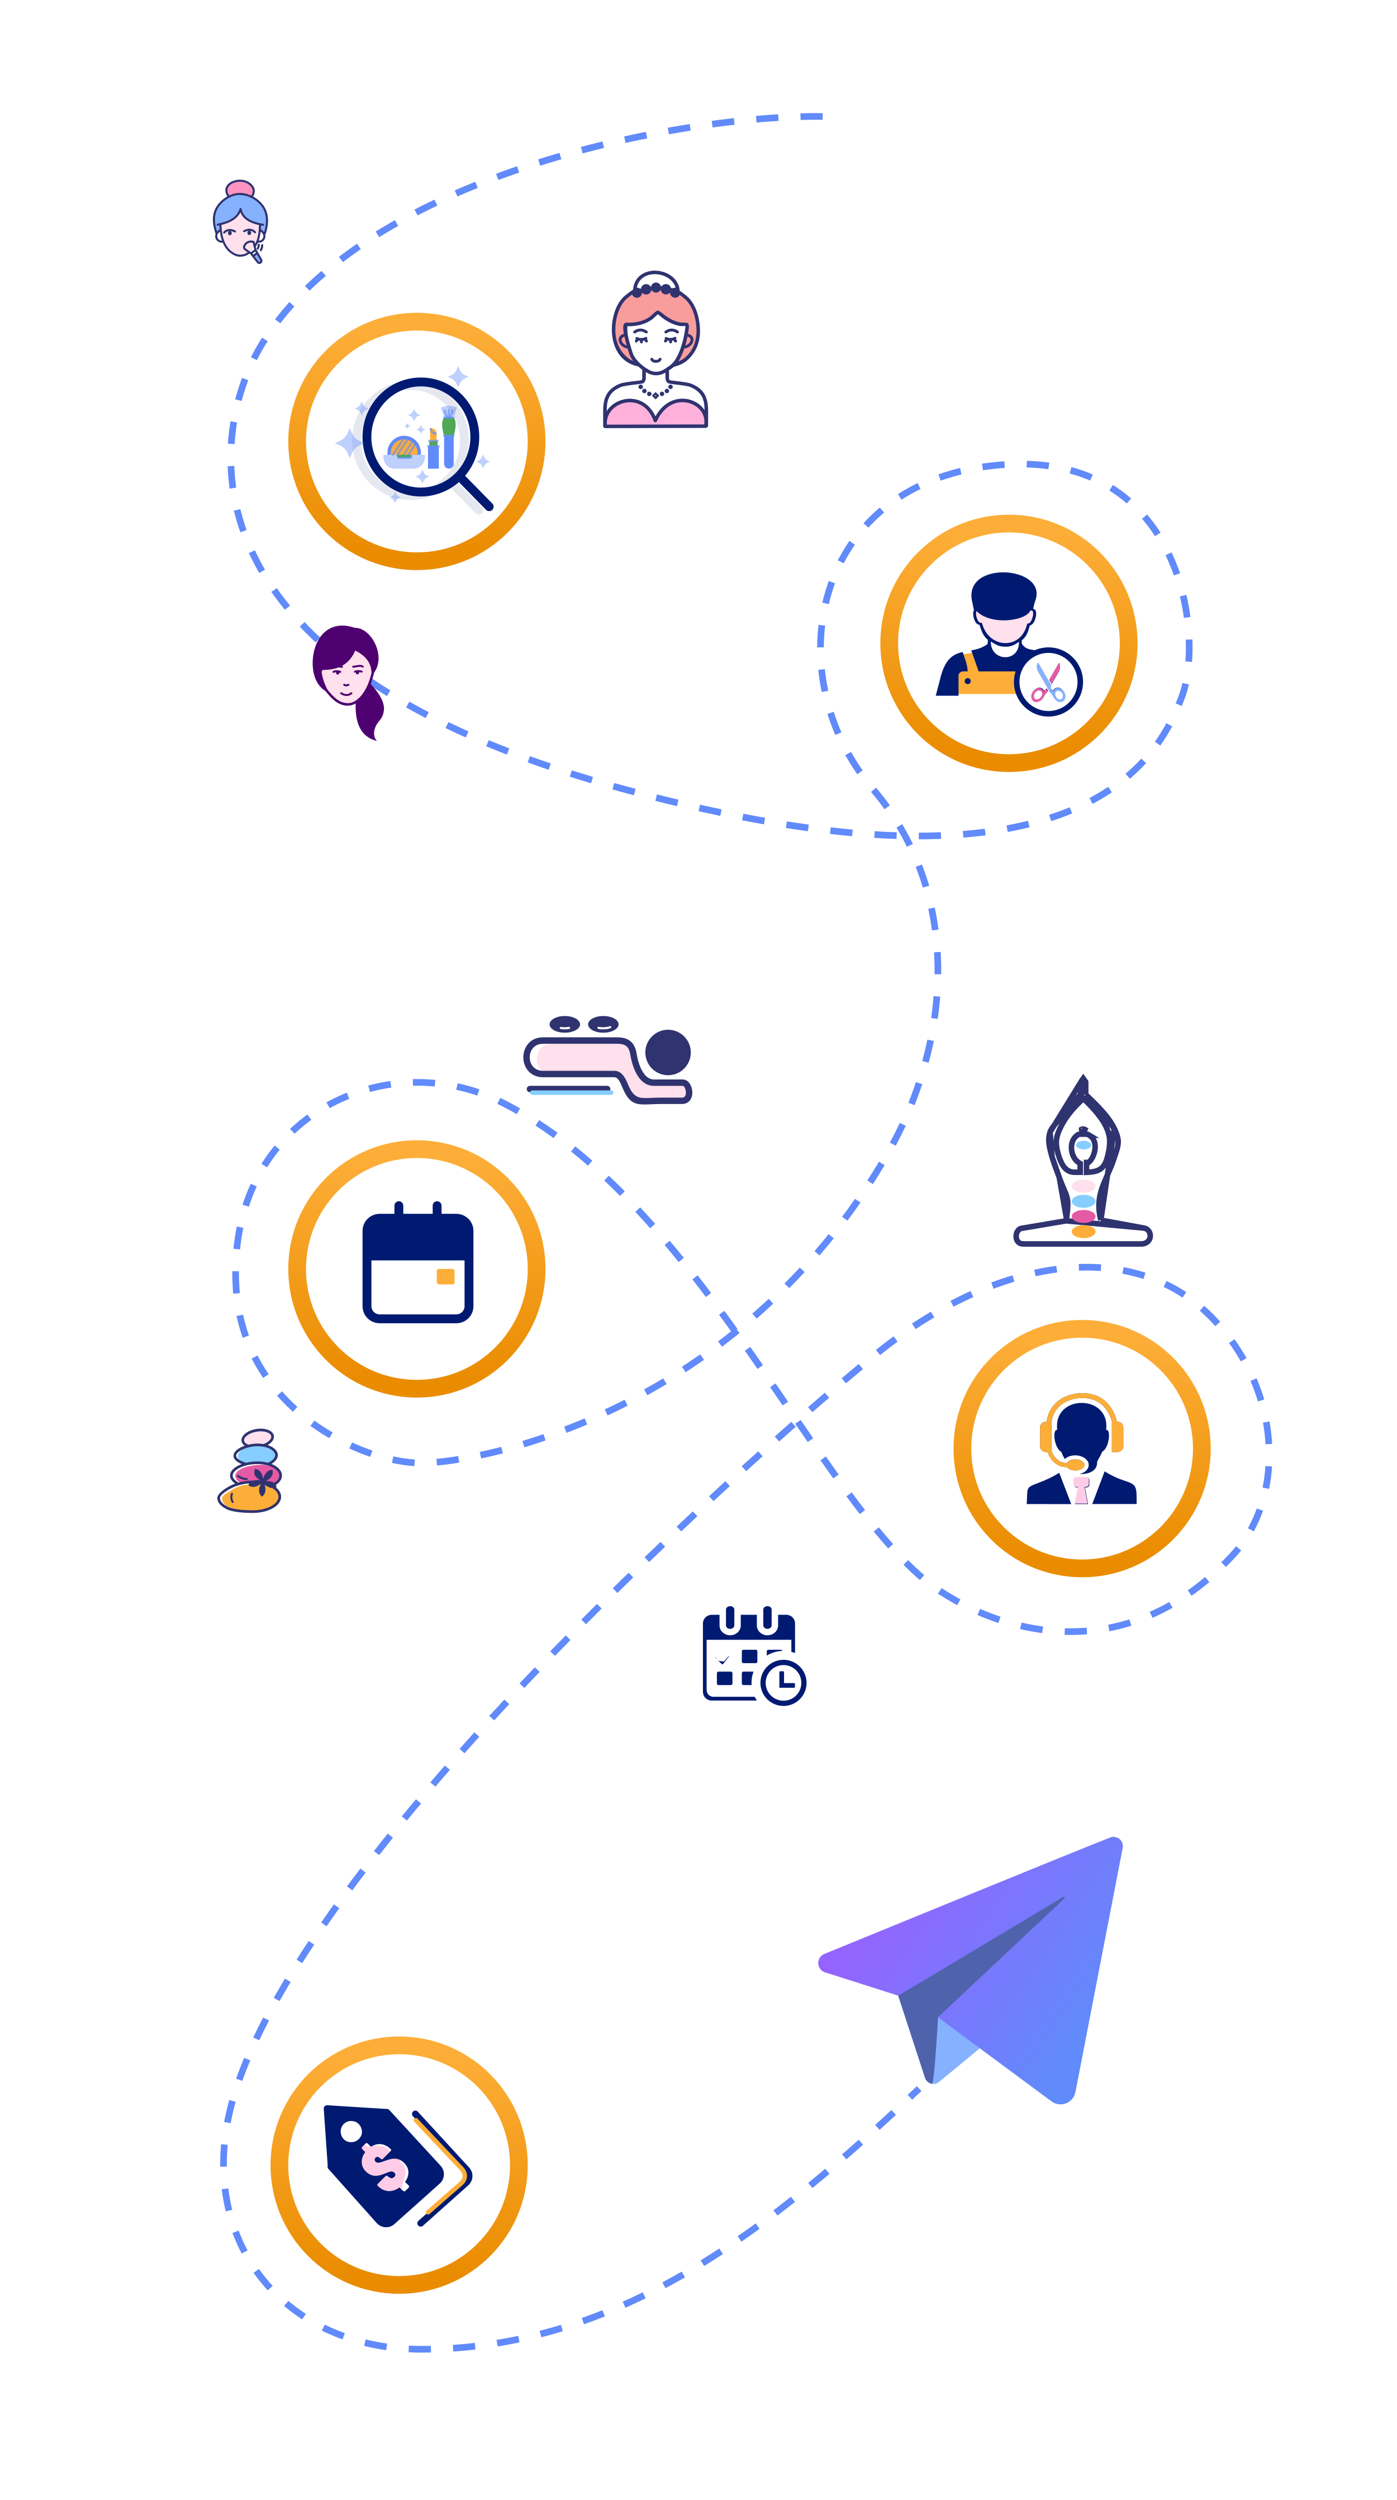 <svg width="630" height="1127" viewBox="0 0 630 1127" fill="none" xmlns="http://www.w3.org/2000/svg">
<g filter="url(#filter0_d_3503_2619)">
<circle cx="188" cy="572" r="50" fill="white"/>
<circle cx="188" cy="572" r="54" stroke="url(#paint0_linear_3503_2619)" stroke-width="8"/>
</g>
<rect x="197" y="572" width="8" height="7" rx="1" fill="#FDAE38"/>
<path d="M203.833 549.481H173.805C166.649 549.481 165.286 553.679 165.499 555.778V565.852H210.861V554.518C210.861 550.489 206.175 549.481 203.833 549.481Z" fill="#001A72" stroke="black"/>
<path d="M165.5 564.167C164.395 564.167 163.5 565.062 163.5 566.167C163.5 567.271 164.395 568.167 165.5 568.167V564.167ZM199.125 543.5C199.125 542.395 198.23 541.5 197.125 541.5C196.02 541.5 195.125 542.395 195.125 543.5H199.125ZM195.125 554.833C195.125 555.938 196.02 556.833 197.125 556.833C198.23 556.833 199.125 555.938 199.125 554.833H195.125ZM181.875 543.5C181.875 542.395 180.98 541.5 179.875 541.5C178.77 541.5 177.875 542.395 177.875 543.5H181.875ZM177.875 554.833C177.875 555.938 178.77 556.833 179.875 556.833C180.98 556.833 181.875 555.938 181.875 554.833H177.875ZM211.5 564.167H165.5V568.167H211.5V564.167ZM167.5 588.833V554.833H163.5V588.833H167.5ZM171.25 592.5C169.151 592.5 167.5 590.831 167.5 588.833H163.5C163.5 593.095 166.997 596.5 171.25 596.5V592.5ZM171.25 547.167C166.997 547.167 163.5 550.572 163.5 554.833H167.5C167.5 552.836 169.151 551.167 171.25 551.167V547.167ZM213.5 588.833V566.167H209.5V588.833H213.5ZM213.5 566.167V554.833H209.5V566.167H213.5ZM205.75 596.5C210.003 596.5 213.5 593.095 213.5 588.833H209.5C209.5 590.831 207.849 592.5 205.75 592.5V596.5ZM205.75 551.167C207.849 551.167 209.5 552.836 209.5 554.833H213.5C213.5 550.572 210.003 547.167 205.75 547.167V551.167ZM205.75 547.167H171.25V551.167H205.75V547.167ZM205.75 592.5H171.25V596.5H205.75V592.5ZM195.125 543.5V554.833H199.125V543.5H195.125ZM177.875 543.5V554.833H181.875V543.5H177.875Z" fill="#001A72"/>
<g filter="url(#filter1_d_3503_2619)">
<circle cx="488" cy="653" r="50" fill="white"/>
<circle cx="488" cy="653" r="54" stroke="url(#paint1_linear_3503_2619)" stroke-width="8"/>
</g>
<g clip-path="url(#clip0_3503_2619)">
<path fill-rule="evenodd" clip-rule="evenodd" d="M480.163 657.602C479.538 656.602 479.007 655.546 478.576 654.449C475.162 652.528 474.617 643.987 476.721 644.634C476.721 644.313 476.664 643.413 476.664 642.795C476.664 628.932 498.938 628.924 498.938 642.795C498.938 643.43 498.872 644.313 498.881 644.634C500.98 643.975 500.435 652.516 497.025 654.449C496.158 656.849 494.612 658.461 494.738 659.515C494.738 663.132 490.763 664.442 487.821 664.475C487.552 664.475 487.28 664.475 487.007 664.434C487.653 664.262 488.272 664.002 488.846 663.661C490.112 662.888 490.966 661.744 490.966 660.373C490.966 659.002 490.116 657.85 488.85 657.081C487.69 656.4 486.371 656.04 485.026 656.036C483.981 656.016 482.942 656.203 481.97 656.585C481.366 656.83 480.814 657.186 480.342 657.635H480.192L480.163 657.602ZM503.865 640.862H503.715C502.319 634.95 498.73 630.848 494.453 629.152C491.95 628.206 489.267 627.834 486.6 628.061C483.974 628.266 481.419 629.014 479.097 630.258C477.157 631.334 475.503 632.858 474.27 634.702C473.038 636.547 472.264 638.658 472.013 640.862H471.732C470.389 640.862 469.03 641.965 469.03 643.304V652.121C469.03 653.464 470.389 654.563 471.732 654.563H472.526C473.392 658.082 476.904 661.305 480.497 661.305H481.201C481.815 662.208 483.007 662.847 484.993 662.847C486.979 662.847 489.095 661.728 489.095 660.353C489.095 658.977 487.007 657.863 484.993 657.863C482.979 657.863 481.758 658.518 481.164 659.462H480.497C477.429 659.462 474.393 656.206 474.178 653.269V641.021C474.407 639.178 475.066 637.415 476.102 635.874C477.138 634.333 478.523 633.058 480.143 632.15C482.193 631.06 484.447 630.405 486.763 630.226C489.101 630.025 491.454 630.347 493.652 631.17C497.196 632.57 500.187 636.053 501.477 640.862H501.424V654.563H503.865C505.208 654.563 506.567 653.464 506.567 652.121V643.308C506.567 641.961 505.208 640.866 503.865 640.866V640.862ZM489.282 670.497H490.039C490.362 670.497 490.673 670.368 490.902 670.139C491.131 669.91 491.259 669.6 491.259 669.276V667.242C491.259 666.918 491.131 666.607 490.902 666.378C490.673 666.15 490.362 666.021 490.039 666.021H485.563C485.241 666.026 484.933 666.156 484.705 666.384C484.477 666.612 484.347 666.919 484.342 667.242V669.276C484.348 669.598 484.479 669.905 484.706 670.132C484.934 670.36 485.241 670.491 485.563 670.497H486.315L484.834 677.996H490.698L489.282 670.493V670.497ZM463 678C463.582 670.456 462.101 670.761 468.42 668.397C471.649 667.213 474.754 665.714 477.689 663.921L483.089 678.012L463 678ZM498.156 663.266C500.837 664.969 503.716 666.335 506.73 667.335C512.63 669.296 512.63 669.573 512.573 677.984H492.561L498.156 663.266Z" fill="#001A72"/>
<path fill-rule="evenodd" clip-rule="evenodd" d="M489.052 670.255H489.809C490.133 670.255 490.444 670.126 490.673 669.897C490.902 669.668 491.03 669.358 491.03 669.034V666.999C491.03 666.675 490.902 666.364 490.673 666.135C490.444 665.906 490.133 665.778 489.809 665.778H485.332C485.01 665.783 484.703 665.913 484.475 666.141C484.247 666.369 484.117 666.677 484.111 666.999V669.034C484.118 669.356 484.248 669.663 484.476 669.89C484.703 670.118 485.01 670.248 485.332 670.255H486.085L484.604 677.756H490.469L489.052 670.251V670.255Z" fill="#FFCCE7"/>
<path fill-rule="evenodd" clip-rule="evenodd" d="M503.895 640.88H503.745C502.347 634.961 498.755 630.855 494.473 629.157C491.967 628.21 489.281 627.837 486.612 628.065C483.983 628.27 481.425 629.019 479.1 630.265C477.158 631.342 475.502 632.867 474.268 634.713C473.035 636.56 472.26 638.674 472.008 640.88H471.727C470.383 640.88 469.022 641.984 469.022 643.324V652.151C469.022 653.495 470.383 654.595 471.727 654.595H472.522C473.389 658.119 476.905 661.345 480.501 661.345H481.206C481.821 662.249 483.015 662.889 485.003 662.889C486.991 662.889 489.109 661.769 489.109 660.392C489.109 659.015 487.019 657.899 485.003 657.899C482.986 657.899 481.764 658.555 481.17 659.5H480.501C477.43 659.5 474.391 656.241 474.175 653.3V641.039C474.405 639.194 475.065 637.429 476.102 635.887C477.139 634.344 478.525 633.067 480.147 632.159C482.2 631.067 484.456 630.411 486.775 630.232C489.115 630.031 491.471 630.353 493.671 631.177C497.219 632.578 500.213 636.065 501.504 640.88H501.451V654.595H503.895C505.24 654.595 506.6 653.495 506.6 652.151V643.328C506.6 641.98 505.24 640.884 503.895 640.884V640.88Z" fill="#FDAE38"/>
</g>
<g filter="url(#filter2_d_3503_2619)">
<circle cx="180" cy="976" r="50" fill="white"/>
<circle cx="180" cy="976" r="54" stroke="url(#paint2_linear_3503_2619)" stroke-width="8"/>
</g>
<g clip-path="url(#clip1_3503_2619)">
<path d="M163.722 966.111L166.167 967.944C166.778 967.944 168.311 966.662 171.667 967.333C174.722 967.944 175.333 969.167 175.944 969.778C176.556 970.389 179 972.222 181.444 975.278C183.353 977.664 183.026 978.98 182.667 980.778C182.056 983.833 180.222 986.278 182.056 989.333C183.659 992.005 179.611 988.111 178.389 989.333C177.167 990.556 174.111 989.333 170.444 988.111C167.511 987.133 168.407 984.037 169.222 982.611C168 982 165.189 980.656 163.722 980.167C161.889 979.556 161.278 974.056 161.278 971C161.278 968.556 162.907 966.722 163.722 966.111Z" fill="#FFCCE7"/>
<path fill-rule="evenodd" clip-rule="evenodd" d="M174.07 950.637H174.452C174.657 950.64 174.86 950.684 175.047 950.768C175.235 950.851 175.404 950.972 175.543 951.122L198.67 976.241C199.188 976.796 199.588 977.45 199.848 978.164C200.107 978.878 200.22 979.636 200.18 980.394C200.14 981.152 199.947 981.895 199.614 982.577C199.28 983.259 198.813 983.867 198.239 984.365L177.96 1002.47L177.916 1002.51C177.367 1003.02 176.717 1003.42 176.007 1003.68C174.931 1004.06 173.767 1004.1 172.665 1003.81C171.562 1003.52 170.573 1002.9 169.825 1002.04L148.106 977.698C147.974 977.55 147.873 977.377 147.808 977.19C147.743 977.003 147.717 976.804 147.729 976.606L147.773 976.001L146 950.604C145.985 950.39 146.015 950.175 146.09 949.974C146.165 949.773 146.282 949.59 146.434 949.438C146.585 949.286 146.768 949.168 146.969 949.093C147.17 949.017 147.384 948.985 147.598 949L173.59 950.637H173.688C173.815 950.617 173.942 950.606 174.07 950.604V950.637ZM190.738 1003.33C190.439 1003.6 190.048 1003.73 189.649 1003.71C189.25 1003.69 188.876 1003.51 188.61 1003.21C188.344 1002.91 188.207 1002.52 188.229 1002.12C188.252 1001.72 188.432 1001.35 188.73 1001.08L209.085 982.908C209.362 982.678 209.587 982.391 209.746 982.068C210.037 981.422 210.082 980.692 209.871 980.016C209.753 979.679 209.567 979.369 209.325 979.105V979.072L186.198 953.938C185.928 953.643 185.785 953.253 185.802 952.854C185.819 952.454 185.994 952.078 186.288 951.807C186.583 951.536 186.973 951.394 187.372 951.411C187.772 951.428 188.148 951.603 188.419 951.897L211.53 977.032L211.584 977.092C212.091 977.649 212.481 978.301 212.732 979.011C212.983 979.721 213.089 980.474 213.044 981.225C212.999 981.977 212.805 982.711 212.471 983.387C212.138 984.062 211.673 984.663 211.104 985.156L190.738 1003.33ZM158.51 956.093C162.815 956.207 163.966 961.003 162.809 962.82C162.418 963.673 161.788 964.395 160.995 964.897C160.202 965.4 159.28 965.662 158.341 965.651C153.092 965.651 151.794 958.286 156.704 956.376C157.281 956.161 157.895 956.064 158.51 956.093ZM164.937 966.202C165.521 965.618 166.306 966.748 167.256 967.719C170.338 965.749 173.655 966.235 176.22 968.81C176.274 968.861 176.318 968.923 176.347 968.991C176.377 969.06 176.392 969.134 176.392 969.208C176.392 969.283 176.377 969.357 176.347 969.425C176.318 969.494 176.274 969.556 176.22 969.607L172.597 973.224C171.79 974.037 170.747 971.243 169.324 972.678C168.451 973.551 169.22 975.406 171.446 974.768C174.916 973.808 178.609 971.369 182.287 975.03C184.834 977.572 184.665 980.726 182.663 983.568C185.107 986.012 185.124 985.298 182.663 987.742C182.117 988.287 180.481 986.351 180.159 986.034C176.831 988.451 173.279 988.282 170.316 985.292C170.262 985.241 170.218 985.179 170.189 985.111C170.159 985.042 170.144 984.968 170.144 984.894C170.144 984.819 170.159 984.745 170.189 984.677C170.218 984.608 170.262 984.547 170.316 984.496L173.939 980.873C174.741 980.065 175.745 982.842 177.578 981.511C179.291 980.267 177.578 978.658 176.274 978.865C173.601 979.296 169.143 983.022 164.959 978.838C162.422 976.301 162.684 972.836 164.713 970.109C162.531 967.926 162.531 968.603 164.937 966.18V966.202Z" fill="#001A72"/>
<path d="M187.556 955.722L207.722 977.111C209.148 978.333 211.145 981.511 207.722 984.444C204.3 987.378 196.519 994.222 193.056 997.278" stroke="#FDAE38" stroke-width="2" stroke-linecap="round"/>
</g>
<g filter="url(#filter3_d_3503_2619)">
<circle cx="455" cy="290" r="50" fill="white"/>
<circle cx="455" cy="290" r="54" stroke="url(#paint3_linear_3503_2619)" stroke-width="8"/>
</g>
<g clip-path="url(#clip2_3503_2619)">
<path d="M433.781 294.969L439.062 294.156L442.312 301.469H459.375C457.75 306.019 458.698 310.948 459.375 312.844H431.344V301.469H435.406L433.781 294.969Z" fill="#FDAE38"/>
<path d="M439.469 275.875L440.281 273.844H464.656L465.875 274.656L466.688 276.688L465.875 279.938L463.844 281.969L463.438 283.594L461 287.25L457.344 290.094L453.281 290.906L449.625 290.094L444.75 286.844L442.312 281.562L440.281 279.938L439.469 275.875Z" fill="#FFE0ED"/>
<path fill-rule="evenodd" clip-rule="evenodd" d="M477.459 302.838C478.178 301.303 478.168 300.038 477.476 299.016L473.178 306.476L474.243 308.367L477.459 302.838ZM445.027 290.557C442.735 292.162 440.341 292.757 438 293.189L441.341 302.659H457.984C457.503 304.157 457.243 305.751 457.243 307.411C457.243 311.713 458.989 315.611 461.811 318.432C464.632 321.254 468.53 323 472.832 323C477.135 323 481.032 321.254 483.854 318.432C486.676 315.611 488.422 311.713 488.422 307.411C488.422 303.108 486.676 299.211 483.854 296.389C481.032 293.567 477.135 291.822 472.832 291.822C470.649 291.822 468.568 292.27 466.676 293.086C465.2 292.913 463.843 292.67 462.708 292.081C462.011 291.649 461.395 291.043 460.838 290.276L460.741 288.708C461.281 288.265 461.805 287.74 462.249 287.162C463.254 285.908 463.638 284.611 464.124 282.967C464.222 282.622 464.319 282.27 464.432 281.924C465.378 281.827 466.211 280.762 466.714 279.449C466.984 278.713 467.195 277.881 467.254 277.151C467.33 276.378 467.254 275.665 466.984 275.178C466.773 274.789 466.443 274.54 466 274.503C465.941 273.811 466.551 271.713 466.984 270.438C472.195 255.092 434.416 252.438 438.368 271.011L439.216 275.065C438.886 275.605 438.811 276.454 438.908 277.362C439.005 278.249 439.276 279.178 439.659 279.951C440.162 280.935 440.876 281.632 441.708 281.632C441.784 281.865 441.881 282.113 441.957 282.367C442.632 284.357 443.135 285.865 444.351 287.297C444.697 287.724 445.086 288.108 445.492 288.454L445.395 290.211C445.281 290.335 445.157 290.449 445.027 290.557ZM482.092 298.151C479.724 295.784 476.449 294.313 472.832 294.313C469.216 294.313 465.941 295.778 463.573 298.151C461.205 300.519 459.735 303.794 459.735 307.411C459.735 311.027 461.2 314.303 463.573 316.67C465.941 319.038 469.216 320.508 472.832 320.508C476.449 320.508 479.724 319.043 482.092 316.67C484.459 314.303 485.93 311.027 485.93 307.411C485.93 303.794 484.465 300.519 482.092 298.151ZM459.524 289.335C457.346 290.789 456.011 291.589 453.189 291.519C450.443 291.476 449.011 290.551 446.816 289.162C446.654 298.324 459.746 298.87 459.524 289.335ZM462.789 282.686C462.903 282.281 463.038 281.854 463.195 281.351C463.254 281.14 463.465 280.984 463.676 281.022C464.314 281.135 464.951 280.211 465.395 279.086C465.643 278.411 465.838 277.676 465.897 277.016C465.957 276.4 465.897 275.854 465.724 275.53C465.551 275.211 465.076 275.394 464.719 275.086C462.886 279.94 446.93 282.135 440.395 275.454C440.162 275.822 440.124 276.476 440.2 277.211C440.297 277.984 440.53 278.832 440.876 279.508C441.281 280.303 441.805 280.843 442.324 280.708C442.535 280.649 442.768 280.767 442.849 280.978C443.005 281.405 443.097 281.73 443.216 282.059C446.611 292.005 459.47 292.784 462.789 282.686ZM436.411 305.665C437.168 305.665 437.778 306.276 437.778 307.032C437.778 307.789 437.168 308.4 436.411 308.4C435.654 308.4 435.043 307.789 435.043 307.032C435.043 306.276 435.654 305.665 436.411 305.665ZM468.043 307.032C468.043 311.643 468.043 302.422 468.043 307.032V307.032ZM434.13 293.908C429.811 294.886 426.022 297.011 423.892 306.378L422 313.616H432.259V304.654C432.259 303.557 433.157 302.659 434.254 302.659H436.389C436.303 299.189 434.568 295.546 434.13 293.908ZM468.286 302.838C467.568 301.303 467.578 300.038 468.27 299.016L473.47 308.038C473.714 308.351 473.859 308.681 473.881 309.038C473.897 309.373 473.8 309.497 473.751 309.784C473.708 310.027 473.73 310.276 473.897 310.535L474.114 310.773C474.308 310.984 474.476 311.243 474.805 311.2C475.027 311.173 475.211 310.984 475.368 310.686C475.573 310.459 475.811 310.286 476.086 310.162C476.351 310.043 476.654 309.978 476.989 309.962C478.038 310.016 478.946 310.508 479.622 311.686C480.449 313.032 480.351 314.167 479.741 315.184C479.27 315.8 478.697 316.076 478.049 316.076C477.059 316.076 476.259 315.6 475.638 314.865C475.243 314.394 474.919 313.832 474.573 313.205L473.319 311.605L473.173 311.232L468.286 302.838ZM472.903 308.427C473.178 308.427 473.4 308.649 473.4 308.924C473.4 309.2 473.178 309.422 472.903 309.422C472.627 309.422 472.405 309.2 472.405 308.924C472.405 308.649 472.627 308.427 472.903 308.427ZM475.989 311.513C476.346 310.973 476.941 310.913 477.508 311.113C477.968 311.276 478.357 311.616 478.692 312.13C478.973 312.562 479.189 313.259 479.135 313.865C479.027 315.038 477.984 315.259 477.07 314.746C476.665 314.519 476.341 314.178 476.108 313.724C475.951 313.416 475.816 313.049 475.768 312.676C475.719 312.27 475.768 311.859 475.989 311.513ZM471.995 310.205C471.973 310.313 471.924 310.427 471.854 310.54L471.638 310.778C471.443 310.989 471.276 311.249 470.946 311.205C470.724 311.178 470.541 310.989 470.384 310.692C470.178 310.465 469.941 310.292 469.665 310.167C469.4 310.049 469.097 309.984 468.762 309.967C467.714 310.022 466.805 310.513 466.13 311.692C465.303 313.038 465.4 314.173 466.011 315.189C466.481 315.805 467.054 316.081 467.703 316.081C468.692 316.081 469.492 315.605 470.114 314.87C470.508 314.4 470.832 313.838 471.178 313.211L472.654 311.324L472.605 311.243L472.589 311.216L471.995 310.205ZM469.751 311.513C469.395 310.973 468.8 310.913 468.232 311.113C467.773 311.276 467.384 311.616 467.049 312.13C466.768 312.562 466.551 313.259 466.605 313.865C466.714 315.038 467.757 315.259 468.67 314.746C469.076 314.519 469.4 314.178 469.632 313.724C469.789 313.416 469.924 313.049 469.973 312.676C470.027 312.27 469.978 311.859 469.751 311.513Z" fill="#001A72"/>
<path d="M467.906 302.066C467.076 300.45 467.708 299.099 468.128 298.625C469.831 301.617 473.312 307.737 473.609 308.275C473.979 308.949 473.979 309.098 473.831 309.846C473.712 310.445 474.078 310.943 474.275 311.118C474.808 311.657 475.287 311.243 475.46 310.968C475.816 310.37 476.497 310.17 476.793 310.146C478.097 310.086 479.064 310.869 479.385 311.268C479.731 311.617 480.437 312.614 480.496 313.811C480.556 315.008 479.879 315.806 479.534 316.055C479.213 316.355 478.26 316.803 477.015 316.205C475.771 315.607 474.966 314.16 474.719 313.512L473.386 311.866L473.164 311.268C471.757 308.874 468.735 303.682 467.906 302.066Z" fill="#85B1FF"/>
<path d="M474.244 308.198L473.193 306.389L477.699 298.625C478.48 300.374 477.824 302.168 477.398 302.846L474.244 308.198Z" fill="#E55AA5"/>
<path d="M472.517 311.514L471.841 310.384L471.691 310.761L471.165 311.288C470.745 311.771 470.189 311.087 469.964 310.685C469.563 310.334 468.447 309.796 467.185 310.459C465.923 311.122 465.308 312.494 465.157 313.097C465.032 313.55 464.932 314.68 465.533 315.585C466.284 316.715 467.636 316.715 468.987 316.037C470.069 315.494 470.74 314.102 470.94 313.474L472.517 311.514Z" fill="#E55AA5"/>
<path d="M467.5 311.625C468.475 310.975 469.26 311.354 469.531 311.625C469.988 312.082 470.028 312.82 469.938 313.25C469.802 313.792 468.84 315.281 467.5 315.281C466.281 315.281 466.281 314.063 466.281 313.656C466.281 313.187 466.525 312.275 467.5 311.625Z" fill="white"/>
<path d="M476.031 313.656C475.57 312.579 476.122 311.842 476.438 311.625C476.97 311.259 477.656 311.457 478.063 311.625C478.571 311.857 479.526 312.745 479.281 314.063C479.059 315.261 478.056 315.355 477.656 315.281C477.195 315.196 476.493 314.733 476.031 313.656Z" fill="white"/>
</g>
<g filter="url(#filter4_d_3503_2619)">
<circle cx="188" cy="199" r="50" fill="white"/>
<circle cx="188" cy="199" r="54" stroke="url(#paint4_linear_3503_2619)" stroke-width="8"/>
</g>
<path d="M197.892 201.123H193.026V211.258H197.892V201.123Z" fill="#618AFB"/>
<path d="M197.339 198.735H193.582V201.123H197.339V198.735Z" fill="#4EA856"/>
<path d="M193.026 201.147H197.892" stroke="#618AFB" stroke-opacity="0.6" stroke-linecap="round" stroke-linejoin="round"/>
<path d="M194.475 193.009H193.964V198.735H196.9V195.483C196.9 195.158 196.837 194.836 196.715 194.536C196.594 194.236 196.415 193.963 196.19 193.734C195.965 193.504 195.697 193.322 195.403 193.198C195.109 193.073 194.793 193.009 194.475 193.009Z" fill="#FDAE38"/>
<path d="M193.601 198.718H197.318" stroke="#618AFB" stroke-opacity="0.6" stroke-linecap="round" stroke-linejoin="round"/>
<path d="M194.236 193.346C194.257 193.797 194.419 194.229 194.699 194.579C194.978 194.929 195.36 195.179 195.789 195.292" stroke="#618AFB" stroke-opacity="0.6" stroke-linecap="round" stroke-linejoin="round"/>
<path d="M196.009 195.365C196.167 195.405 196.332 195.413 196.493 195.389" stroke="#618AFB" stroke-opacity="0.6" stroke-linecap="round" stroke-linejoin="round"/>
<path d="M202.444 211.258C201.871 211.257 201.322 211.026 200.917 210.614C200.512 210.201 200.284 209.642 200.283 209.058V196.42H204.604V209.058C204.603 209.642 204.375 210.201 203.97 210.614C203.565 211.026 203.016 211.258 202.444 211.258Z" fill="#618AFB"/>
<path d="M204.603 188.246H200.281C198.285 190.561 200.281 196.42 200.281 196.42H204.603C204.603 196.42 206.599 190.561 204.603 188.246Z" fill="#4EA856"/>
<path d="M198.839 183.725C198.839 183.725 202.112 181.969 206.046 183.725L204.604 188.246H200.282L198.839 183.725Z" fill="#618AFB" fill-opacity="0.4"/>
<path d="M204.04 185.086L203.038 188.245" stroke="#618AFB" stroke-opacity="0.6" stroke-linecap="round" stroke-linejoin="round"/>
<path d="M202.43 184.833V188.245" stroke="#618AFB" stroke-opacity="0.6" stroke-linecap="round" stroke-linejoin="round"/>
<path d="M200.5 185.086L201.658 188.245" stroke="#618AFB" stroke-opacity="0.6" stroke-linecap="round" stroke-linejoin="round"/>
<path d="M200.272 196.424H204.602" stroke="#618AFB" stroke-opacity="0.6" stroke-linecap="round" stroke-linejoin="round"/>
<path d="M200.272 188.268H204.602" stroke="#618AFB" stroke-opacity="0.6" stroke-linecap="round" stroke-linejoin="round"/>
<path d="M203.757 205.365V208.627" stroke="#618AFB" stroke-opacity="0.6" stroke-linecap="round" stroke-linejoin="round"/>
<path d="M203.757 202.627V204.19" stroke="#618AFB" stroke-opacity="0.6" stroke-linecap="round" stroke-linejoin="round"/>
<path d="M172.899 204.997V206.058C172.899 207.437 173.437 208.76 174.393 209.735C175.349 210.71 176.646 211.258 177.999 211.258H186.528C187.881 211.258 189.178 210.71 190.134 209.735C191.09 208.76 191.628 207.437 191.628 206.058V204.997H172.899Z" fill="#618AFB" fill-opacity="0.4"/>
<path d="M174.757 204.997C174.643 203.956 174.738 202.903 175.036 201.901C175.335 200.899 175.83 199.969 176.493 199.169C177.155 198.369 177.971 197.715 178.89 197.247C179.809 196.779 180.811 196.507 181.837 196.448C182.862 196.389 183.888 196.543 184.853 196.902C185.818 197.26 186.701 197.816 187.448 198.534C188.196 199.253 188.791 200.119 189.199 201.08C189.607 202.041 189.818 203.077 189.82 204.124C189.82 204.416 189.804 204.707 189.773 204.997" fill="#618AFB"/>
<path d="M176.271 204.997C176.236 204.728 176.218 204.457 176.218 204.186C176.218 202.551 176.855 200.984 177.989 199.828C179.122 198.672 180.659 198.022 182.262 198.022C183.865 198.022 185.403 198.672 186.536 199.828C187.67 200.984 188.307 202.551 188.307 204.186C188.307 204.457 188.289 204.728 188.255 204.997" fill="#FDAE38"/>
<path d="M177.195 204.997L181.854 198.019" stroke="#618AFB" stroke-opacity="0.6" stroke-linecap="round" stroke-linejoin="round"/>
<path d="M179.241 204.997L183.771 198.212" stroke="#618AFB" stroke-opacity="0.6" stroke-linecap="round" stroke-linejoin="round"/>
<path d="M182.036 204.997L185.878 199.242" stroke="#618AFB" stroke-opacity="0.6" stroke-linecap="round" stroke-linejoin="round"/>
<path d="M184.084 204.997L187.099 200.481" stroke="#618AFB" stroke-opacity="0.6" stroke-linecap="round" stroke-linejoin="round"/>
<path d="M184.83 206.368H179.698C179.52 206.368 179.349 206.296 179.223 206.168C179.096 206.039 179.025 205.865 179.024 205.683C179.025 205.501 179.096 205.327 179.222 205.199C179.348 205.07 179.519 204.998 179.697 204.997H184.83C185.008 204.998 185.179 205.07 185.305 205.199C185.431 205.327 185.502 205.501 185.502 205.683C185.502 205.865 185.431 206.039 185.305 206.167C185.179 206.296 185.008 206.368 184.83 206.368Z" fill="#4EA856"/>
<path d="M185.45 205.416C185.485 205.501 185.503 205.591 185.502 205.683V205.683C185.502 205.865 185.431 206.039 185.305 206.167C185.179 206.296 185.008 206.368 184.83 206.368H179.697" stroke="#618AFB" stroke-opacity="0.6" stroke-linecap="round" stroke-linejoin="round"/>
<path d="M188.651 186.675C187.981 186.382 187.446 185.837 187.158 185.153L186.761 184.216L186.363 185.153C186.076 185.836 185.544 186.38 184.876 186.675L183.954 187.081L184.873 187.486C185.544 187.778 186.079 188.321 186.369 189.003L186.766 189.94L187.164 189.003C187.452 188.319 187.986 187.774 188.657 187.481L189.576 187.075L188.651 186.675Z" fill="#618AFB" fill-opacity="0.4"/>
<path d="M191.121 193.338C190.654 193.134 190.281 192.754 190.08 192.277L189.805 191.622L189.529 192.276C189.328 192.754 188.955 193.134 188.486 193.338L187.85 193.62L188.491 193.9C188.958 194.105 189.331 194.485 189.532 194.962L189.808 195.616L190.083 194.962C190.284 194.485 190.656 194.105 191.124 193.9L191.765 193.62L191.121 193.338Z" fill="#618AFB" fill-opacity="0.4"/>
<path d="M184.612 191.853C184.285 191.71 184.024 191.444 183.883 191.111L183.691 190.653L183.498 191.111C183.358 191.444 183.098 191.71 182.771 191.853L182.322 192.049L182.771 192.245C183.098 192.389 183.358 192.655 183.498 192.988L183.691 193.445L183.883 192.988C184.024 192.655 184.285 192.389 184.612 192.245L185.06 192.049L184.612 191.853Z" fill="#618AFB" fill-opacity="0.4"/>
<path d="M219.181 229.805C219.954 230.594 221.221 230.606 222.009 229.833C222.798 229.06 222.81 227.793 222.037 227.005L219.181 229.805ZM208.425 213.124C207.651 212.336 206.385 212.323 205.597 213.097C204.808 213.87 204.796 215.136 205.569 215.925L208.425 213.124ZM189.796 219.79C177.502 219.79 167.469 209.616 167.469 196.984H163.469C163.469 211.752 175.219 223.79 189.796 223.79V219.79ZM167.469 196.984C167.469 184.352 177.502 174.178 189.796 174.178V170.178C175.219 170.178 163.469 182.216 163.469 196.984H167.469ZM189.796 174.178C202.089 174.178 212.122 184.352 212.122 196.984H216.122C216.122 182.216 204.372 170.178 189.796 170.178V174.178ZM212.122 196.984C212.122 209.616 202.089 219.79 189.796 219.79V223.79C204.372 223.79 216.122 211.752 216.122 196.984H212.122ZM222.037 227.005L208.425 213.124L205.569 215.925L219.181 229.805L222.037 227.005Z" fill="#001A72"/>
<path d="M214.488 231.4C215.261 232.189 216.528 232.201 217.316 231.428C218.105 230.655 218.117 229.388 217.344 228.6L214.488 231.4ZM203.732 214.719C202.959 213.931 201.692 213.918 200.904 214.692C200.115 215.465 200.103 216.731 200.876 217.52L203.732 214.719ZM185.103 221.385C172.809 221.385 162.776 211.211 162.776 198.579H158.776C158.776 213.347 170.526 225.385 185.103 225.385V221.385ZM162.776 198.579C162.776 185.947 172.809 175.773 185.103 175.773V171.773C170.526 171.773 158.776 183.811 158.776 198.579H162.776ZM185.103 175.773C197.397 175.773 207.429 185.947 207.429 198.579H211.429C211.429 183.811 199.679 171.773 185.103 171.773V175.773ZM207.429 198.579C207.429 211.211 197.397 221.385 185.103 221.385V225.385C199.679 225.385 211.429 213.347 211.429 198.579H207.429ZM217.344 228.6L203.732 214.719L200.876 217.52L214.488 231.4L217.344 228.6Z" fill="#001A72" fill-opacity="0.1"/>
<path d="M209.809 169.174C208.671 168.676 207.764 167.751 207.276 166.591L206.601 165L205.926 166.591C205.44 167.749 204.537 168.674 203.402 169.174L201.838 169.862L203.398 170.55C204.536 171.045 205.444 171.966 205.936 173.123L206.61 174.714L207.285 173.123C207.774 171.963 208.68 171.038 209.818 170.54L211.378 169.852L209.809 169.174Z" fill="#618AFB" fill-opacity="0.4"/>
<path d="M162.242 198.801C160.637 198.099 159.358 196.795 158.669 195.158L157.717 192.914L156.766 195.158C156.08 196.792 154.806 198.096 153.206 198.801L151 199.772L153.2 200.743C154.805 201.441 156.086 202.74 156.779 204.372L157.731 206.616L158.683 204.372C159.372 202.736 160.651 201.432 162.255 200.729L164.456 199.758L162.242 198.801Z" fill="#618AFB" fill-opacity="0.4"/>
<path d="M165.222 183.692C164.475 183.365 163.881 182.758 163.56 181.996L163.118 180.951L162.675 181.996C162.356 182.757 161.764 183.364 161.02 183.692L159.994 184.144L161.017 184.596C161.763 184.921 162.359 185.526 162.681 186.286L163.124 187.331L163.567 186.286C163.887 185.524 164.482 184.917 165.228 184.59L166.251 184.138L165.222 183.692Z" fill="#618AFB" fill-opacity="0.4"/>
<path d="M219.971 207.619C219.225 207.291 218.63 206.684 218.309 205.922L217.867 204.877L217.424 205.922C217.105 206.683 216.513 207.29 215.769 207.619L214.743 208.071L215.766 208.522C216.512 208.848 217.108 209.453 217.43 210.213L217.873 211.258L218.316 210.213C218.636 209.451 219.231 208.843 219.977 208.516L221 208.064L219.971 207.619Z" fill="#618AFB" fill-opacity="0.4"/>
<path d="M179.884 223.853C179.278 223.587 178.795 223.094 178.534 222.475L178.175 221.626L177.815 222.475C177.556 223.093 177.075 223.586 176.47 223.853L175.637 224.22L176.468 224.588C177.074 224.852 177.558 225.343 177.82 225.961L178.18 226.81L178.539 225.961C178.8 225.342 179.283 224.848 179.889 224.582L180.721 224.215L179.884 223.853Z" fill="#618AFB" fill-opacity="0.4"/>
<path d="M192.596 214.398C191.85 214.071 191.255 213.463 190.935 212.701L190.492 211.656L190.05 212.701C189.731 213.462 189.138 214.069 188.395 214.398L187.369 214.85L188.392 215.302C189.138 215.627 189.734 216.232 190.056 216.992L190.498 218.037L190.941 216.992C191.261 216.23 191.856 215.623 192.602 215.295L193.626 214.844L192.596 214.398Z" fill="#618AFB" fill-opacity="0.4"/>
<path d="M371.001 52.5C306.334 51.667 165.501 79 118.501 154.5C95.284 191.796 73.501 299 280.501 355.5C487.501 412 522.719 341.573 533.001 314C543.282 286.427 533.001 203.414 452.001 209.5C365.501 216 350.001 304.5 393.501 355.5C437.001 406.5 426.34 475.04 400.001 520.5C332.5 637 216.5 659.5 190 659.5C163.5 659.5 110.032 635.385 106.5 581C101.5 504 173.542 470.21 226.5 497C311.5 540 363.929 665.047 414.501 710C437.001 730 501.001 759.5 555.501 701.5C580.871 674.5 578.001 623.5 544.001 591.5C510.001 559.5 453.001 566 400.001 606.5C370.223 629.255 146.001 821.5 106.5 941.5C85.287 1005.95 125.5 1059 190 1059C279.5 1059 349 1003.5 414.501 941.5" stroke="#618AFB" stroke-width="3" stroke-dasharray="10 10"/>
<g clip-path="url(#clip3_3503_2619)">
<path d="M276.551 149.763C278.008 159.594 284.137 163.265 287.019 163.872C282.65 158.046 282.165 149.611 282.468 146.122C289.386 146.85 294.756 142.784 296.577 140.66C303.495 146.122 308.259 146.577 309.776 146.122C310.14 153.404 306.59 160.989 304.769 163.872C313.872 161.323 315.237 151.583 314.782 147.032C314.782 137.929 308.41 132.62 305.224 131.103C297.578 128.19 289.295 130.192 286.109 131.558C278.463 134.47 276.551 144.908 276.551 149.763Z" fill="#F99C9C" stroke="#2F336F"/>
<path d="M283.378 180.712C275.004 180.712 272.91 188.297 272.91 192.09H318.423C318.423 184.353 314.782 181.622 307.5 180.712C301.674 179.983 297.184 186.476 295.667 189.814C295.06 186.78 291.752 180.712 283.378 180.712Z" fill="#FFB1DB"/>
<path d="M293.323 162.138C293.265 161.971 293.282 161.799 293.352 161.655C293.422 161.505 293.549 161.384 293.717 161.327H293.723C293.885 161.269 294.059 161.287 294.209 161.356C294.36 161.425 294.482 161.551 294.54 161.718C294.563 161.793 294.615 161.856 294.684 161.92L294.69 161.925C294.765 161.994 294.87 162.052 294.98 162.098C295.084 162.144 295.206 162.178 295.333 162.202L295.345 162.207C295.466 162.23 295.6 162.248 295.733 162.248C295.872 162.253 296.011 162.242 296.144 162.225C296.277 162.207 296.405 162.173 296.521 162.132C296.666 162.081 296.793 162.017 296.897 161.931C296.984 161.862 297.054 161.776 297.094 161.684C297.164 161.522 297.291 161.402 297.448 161.338C297.598 161.275 297.778 161.275 297.94 161.344C298.102 161.413 298.224 161.54 298.288 161.695C298.351 161.845 298.351 162.023 298.282 162.184C298.166 162.46 297.986 162.691 297.766 162.881C297.534 163.082 297.251 163.237 296.949 163.347C296.758 163.416 296.555 163.462 296.347 163.496H296.341C296.133 163.525 295.918 163.542 295.704 163.537C295.49 163.531 295.275 163.508 295.067 163.468C294.864 163.427 294.661 163.364 294.482 163.289C294.204 163.174 293.954 163.019 293.752 162.823C293.561 162.622 293.416 162.403 293.323 162.138ZM295.6 187.666C296.845 185.415 298.334 183.701 299.944 182.446C301.804 181.002 303.825 180.173 305.841 179.857C306.797 179.707 307.747 179.672 308.68 179.736C309.641 179.805 310.58 179.989 311.472 180.265C312.353 180.541 313.198 180.91 313.98 181.364C314.762 181.819 315.486 182.354 316.129 182.964C316.5 183.321 316.848 183.695 317.166 184.092C317.369 184.351 317.56 184.616 317.74 184.892C317.728 183.701 317.641 182.601 317.456 181.594C317.253 180.513 316.929 179.534 316.448 178.66C315.973 177.796 315.336 177.02 314.502 176.323C313.662 175.627 312.619 175.011 311.339 174.476C310.748 174.229 309.717 174.016 308.541 173.832C307.365 173.647 306.027 173.486 304.845 173.348C303.941 173.239 303.119 173.141 302.47 173.037C301.81 172.928 301.329 172.807 301.126 172.652C300.946 172.514 300.79 172.358 300.663 172.18C300.535 172.007 300.425 171.812 300.344 171.599C300.274 171.42 300.217 171.225 300.182 171.018C300.147 170.816 300.124 170.603 300.118 170.379C300.054 169.654 300.112 168.721 300.112 167.979C299.388 168.382 298.635 168.716 297.83 168.923C296.944 169.159 295.999 169.245 294.962 169.119C294.794 169.095 294.626 169.072 294.447 169.038C294.279 169.003 294.099 168.963 293.914 168.917C293.734 168.871 293.549 168.819 293.369 168.762C293.19 168.704 293.01 168.641 292.831 168.566L292.773 168.543C292.483 168.405 292.188 168.25 291.892 168.088C291.672 167.968 291.452 167.841 291.238 167.714C291.238 168.572 291.284 169.533 291.232 170.379C291.226 170.603 291.203 170.816 291.168 171.018C291.133 171.225 291.075 171.42 291.006 171.599C290.925 171.812 290.815 172.002 290.687 172.18C290.56 172.358 290.403 172.514 290.224 172.652C290.021 172.807 289.546 172.928 288.88 173.037C288.231 173.147 287.409 173.245 286.505 173.348H286.499C284.147 173.63 281.187 173.981 280.005 174.476C278.719 175.011 277.677 175.627 276.837 176.323C276.002 177.025 275.371 177.802 274.896 178.665C274.415 179.54 274.091 180.518 273.888 181.6C273.685 182.688 273.604 183.879 273.604 185.174V185.306C273.882 184.863 274.189 184.449 274.525 184.052C274.989 183.511 275.504 183.01 276.066 182.555C276.767 181.986 277.538 181.497 278.36 181.088C279.183 180.679 280.052 180.357 280.944 180.133C281.853 179.903 282.797 179.77 283.753 179.747C284.68 179.724 285.613 179.805 286.54 179.995C288.434 180.386 290.288 181.255 291.927 182.671C293.34 183.896 294.609 185.548 295.6 187.666ZM318.73 192.712C318.655 192.776 318.574 192.822 318.481 192.856H318.476C318.377 192.891 318.267 192.908 318.163 192.896L273.019 192.994C272.944 192.994 272.869 192.983 272.799 192.965L272.787 192.96C272.729 192.942 272.672 192.919 272.619 192.891C272.446 192.85 272.295 192.753 272.185 192.62C272.069 192.482 272.005 192.309 272.005 192.114V185.174C272.005 183.758 272.098 182.452 272.336 181.243C272.567 180.029 272.944 178.919 273.5 177.906C274.062 176.876 274.809 175.961 275.782 175.144C276.75 174.332 277.943 173.624 279.397 173.014C280.782 172.439 283.869 172.065 286.319 171.777H286.331C287.148 171.679 287.889 171.593 288.405 171.524C288.92 171.455 289.245 171.415 289.256 171.403C289.314 171.357 289.367 171.305 289.413 171.242C289.459 171.179 289.5 171.11 289.529 171.029C289.563 170.937 289.592 170.833 289.616 170.724C289.633 170.609 289.645 170.488 289.65 170.361C289.575 169.222 289.65 167.841 289.65 166.673C289.326 166.443 289.007 166.195 288.7 165.948C288.382 165.695 288.075 165.43 287.773 165.154C287.472 165.09 287.183 165.027 286.905 164.952C286.603 164.872 286.308 164.785 286.024 164.693C283.904 163.997 282.149 162.904 280.724 161.517C279.183 160.015 278.042 158.173 277.254 156.142C276.524 154.26 276.107 152.217 275.968 150.128C275.823 147.942 275.979 145.709 276.408 143.562C276.506 143.056 276.628 142.555 276.756 142.055C276.889 141.554 277.034 141.065 277.19 140.587C277.41 139.92 277.665 139.264 277.949 138.625C278.221 138.009 278.528 137.417 278.864 136.847C279.188 136.294 279.542 135.765 279.93 135.264C280.301 134.781 280.706 134.321 281.141 133.895C281.343 133.699 281.593 133.475 281.871 133.239C282.178 132.98 282.519 132.704 282.873 132.433C283.267 132.128 283.666 131.829 284.037 131.564C284.425 131.288 284.784 131.035 285.074 130.851C285.126 130.816 285.178 130.793 285.23 130.77C285.265 130.758 285.294 130.747 285.329 130.741C285.404 130.62 285.451 130.551 285.48 130.511C285.491 130.494 285.497 130.494 285.497 130.488C285.497 130.488 285.491 130.494 285.491 130.488C285.491 130.442 285.491 130.361 285.508 130.189C285.7 128.526 286.233 127.133 287.009 125.994C287.86 124.745 288.996 123.801 290.305 123.145C291.052 122.771 291.852 122.489 292.686 122.305C293.526 122.092 294.418 122 295.31 122C296.19 122 297.071 122.092 297.94 122.27C298.803 122.449 299.649 122.714 300.448 123.059C302.03 123.744 303.449 124.751 304.526 126.057C305.517 127.254 306.212 128.704 306.484 130.379C306.502 130.471 306.496 130.563 306.479 130.649C306.467 130.712 306.45 130.77 306.426 130.822C306.455 130.868 306.479 130.92 306.502 130.966C306.525 131.017 306.554 131.075 306.571 131.127L306.612 131.144C306.647 131.161 306.681 131.179 306.716 131.202C307 131.386 307.336 131.616 307.695 131.875C308.037 132.122 308.396 132.393 308.755 132.669C309.08 132.922 309.398 133.181 309.688 133.429C309.954 133.659 310.198 133.877 310.4 134.073C311.24 134.896 311.959 135.846 312.578 136.87C313.245 137.975 313.789 139.172 314.224 140.409C314.693 141.75 315.04 143.148 315.278 144.541C315.533 146.06 315.66 147.568 315.678 148.995C315.695 150.266 315.602 151.509 315.388 152.712C315.179 153.892 314.861 155.031 314.426 156.125C313.998 157.195 313.459 158.225 312.799 159.203C312.156 160.159 311.397 161.062 310.522 161.914C310.082 162.34 309.607 162.731 309.103 163.088C308.593 163.45 308.048 163.778 307.475 164.066C306.913 164.354 306.328 164.601 305.731 164.808C305.14 165.015 304.526 165.188 303.907 165.32C303.785 165.43 303.663 165.539 303.536 165.643C303.403 165.752 303.264 165.861 303.125 165.965C303.067 166.005 303.009 166.051 302.945 166.092C302.528 166.397 302.111 166.696 301.694 166.984C301.694 168.065 301.752 169.303 301.694 170.367C301.699 170.494 301.711 170.62 301.728 170.73C301.746 170.839 301.775 170.943 301.81 171.035C301.839 171.115 301.879 171.184 301.925 171.248C301.972 171.311 302.024 171.363 302.082 171.409C302.093 171.42 302.418 171.461 302.933 171.53C303.449 171.599 304.19 171.685 305.013 171.783C306.229 171.927 307.608 172.094 308.865 172.295C310.122 172.496 311.246 172.732 311.941 173.026C313.395 173.636 314.589 174.344 315.556 175.155C316.523 175.972 317.271 176.887 317.838 177.917C318.394 178.936 318.771 180.046 319.003 181.255C319.234 182.463 319.333 183.77 319.333 185.185V191.947C319.333 192.137 319.263 192.315 319.153 192.453C319.043 192.574 318.898 192.672 318.73 192.712ZM306.085 181.422C304.156 181.727 302.203 182.578 300.437 184.092C298.855 185.45 297.419 187.343 296.26 189.864C296.219 189.962 296.156 190.054 296.075 190.134C295.999 190.209 295.907 190.267 295.797 190.307L295.785 190.313C295.582 190.382 295.374 190.364 295.188 190.284C295.009 190.198 294.858 190.042 294.783 189.841V189.835C293.914 187.447 292.721 185.623 291.336 184.293C289.795 182.809 288.023 181.928 286.209 181.548C285.404 181.382 284.587 181.312 283.782 181.335C282.948 181.359 282.12 181.474 281.32 181.675C280.532 181.876 279.768 182.158 279.055 182.515C278.337 182.872 277.665 183.304 277.051 183.798C275.875 184.754 274.925 185.951 274.334 187.326C273.801 188.563 273.564 189.944 273.708 191.423L317.566 191.325C317.786 189.973 317.653 188.69 317.253 187.522C316.813 186.233 316.043 185.082 315.04 184.132C314.484 183.603 313.859 183.137 313.181 182.745C312.503 182.354 311.773 182.032 311.009 181.79C310.227 181.548 309.404 181.387 308.564 181.324C307.747 181.261 306.919 181.295 306.085 181.422ZM288.938 173.388C289.216 173.388 289.465 173.498 289.645 173.682L289.65 173.693C289.824 173.872 289.934 174.119 289.934 174.39C289.934 174.666 289.824 174.913 289.639 175.092C289.459 175.27 289.21 175.385 288.932 175.385C288.654 175.385 288.405 175.276 288.225 175.092C288.046 174.913 287.93 174.666 287.93 174.39C287.93 174.113 288.04 173.866 288.225 173.688C288.411 173.498 288.66 173.388 288.938 173.388ZM295.768 176.801L297.245 178.268C297.303 178.326 297.303 178.418 297.245 178.47L295.768 179.937C295.71 179.995 295.617 179.995 295.565 179.937L294.088 178.47C294.03 178.412 294.03 178.32 294.088 178.268L295.565 176.801C295.623 176.743 295.715 176.743 295.768 176.801ZM295.97 178.366L295.669 178.067L295.368 178.366L295.669 178.665L295.97 178.366ZM297.83 176.847C298.009 176.669 298.259 176.553 298.537 176.553C298.809 176.553 299.052 176.663 299.238 176.835L299.249 176.841C299.429 177.02 299.545 177.267 299.545 177.543C299.545 177.819 299.434 178.067 299.249 178.245C299.07 178.424 298.815 178.539 298.542 178.539C298.264 178.539 298.015 178.429 297.836 178.245C297.656 178.067 297.54 177.814 297.54 177.543C297.534 177.278 297.65 177.031 297.83 176.847ZM292.796 176.559C293.074 176.559 293.323 176.669 293.503 176.853C293.682 177.031 293.798 177.279 293.798 177.555C293.798 177.831 293.688 178.078 293.503 178.257C293.323 178.435 293.074 178.55 292.796 178.55C292.518 178.55 292.269 178.441 292.089 178.257C291.91 178.078 291.794 177.825 291.794 177.555C291.794 177.279 291.904 177.031 292.089 176.853L292.101 176.847C292.28 176.669 292.524 176.559 292.796 176.559ZM300.031 175.546C300.211 175.368 300.466 175.253 300.738 175.253C301.016 175.253 301.265 175.362 301.445 175.546C301.624 175.731 301.74 175.972 301.74 176.248C301.74 176.525 301.63 176.772 301.445 176.95C301.271 177.135 301.016 177.244 300.744 177.244C300.471 177.244 300.217 177.135 300.037 176.95C299.857 176.772 299.742 176.519 299.742 176.248C299.742 175.978 299.852 175.725 300.031 175.546ZM290.595 175.253C290.873 175.253 291.122 175.362 291.301 175.546C291.481 175.725 291.597 175.972 291.597 176.248C291.597 176.525 291.487 176.772 291.301 176.95C291.122 177.135 290.867 177.244 290.595 177.244C290.317 177.244 290.067 177.135 289.888 176.95C289.708 176.772 289.592 176.525 289.592 176.248C289.592 175.972 289.703 175.725 289.888 175.546C290.067 175.368 290.317 175.253 290.595 175.253ZM301.688 173.676C301.867 173.498 302.122 173.383 302.395 173.383C302.673 173.383 302.922 173.492 303.101 173.676C303.281 173.855 303.397 174.108 303.397 174.378C303.397 174.654 303.287 174.902 303.101 175.08C302.922 175.259 302.673 175.374 302.395 175.374C302.122 175.374 301.879 175.264 301.694 175.092L301.682 175.086C301.503 174.908 301.387 174.66 301.387 174.384C301.392 174.108 301.508 173.86 301.688 173.676ZM304.445 129.682C304.526 129.682 304.607 129.688 304.689 129.694H304.7C304.364 128.566 303.779 127.582 303.02 126.748C302.146 125.792 301.033 125.038 299.811 124.509C299.11 124.204 298.369 123.974 297.616 123.818C296.857 123.663 296.08 123.583 295.31 123.583C294.54 123.583 293.775 123.663 293.039 123.824C292.327 123.985 291.643 124.221 291.006 124.538C289.998 125.044 289.117 125.758 288.44 126.69C287.843 127.513 287.403 128.503 287.183 129.677H287.235C287.866 129.677 288.44 129.93 288.851 130.344C288.909 130.402 288.967 130.465 289.019 130.528V130.43C289.019 129.78 289.285 129.193 289.714 128.767C290.143 128.342 290.734 128.077 291.388 128.077C292.043 128.077 292.634 128.342 293.062 128.767C293.271 128.975 293.445 129.222 293.561 129.498C293.595 128.929 293.844 128.411 294.227 128.031C294.638 127.616 295.212 127.363 295.843 127.363C296.474 127.363 297.048 127.616 297.459 128.031L297.465 128.042C297.836 128.416 298.079 128.917 298.12 129.475C298.241 129.199 298.409 128.952 298.623 128.739C299.052 128.313 299.643 128.048 300.298 128.048C300.952 128.048 301.543 128.313 301.972 128.739L301.978 128.75C302.4 129.176 302.661 129.757 302.661 130.402L302.655 130.534C302.707 130.471 302.765 130.407 302.823 130.35C303.24 129.936 303.814 129.682 304.445 129.682ZM289.523 131.886V131.955C289.523 132.583 289.268 133.152 288.851 133.561C288.434 133.975 287.866 134.228 287.235 134.228C286.713 134.228 286.227 134.056 285.844 133.762C285.503 133.503 285.236 133.147 285.086 132.738C284.912 132.859 284.732 132.991 284.547 133.129L284.541 133.135C284.309 133.308 284.072 133.486 283.84 133.665C283.51 133.923 283.191 134.177 282.913 134.413C282.658 134.626 282.432 134.827 282.253 135.005C281.871 135.379 281.517 135.788 281.187 136.22C280.845 136.668 280.527 137.14 280.231 137.641C279.924 138.165 279.646 138.711 279.397 139.269C279.136 139.856 278.905 140.461 278.696 141.082C278.545 141.537 278.406 141.997 278.285 142.458C278.163 142.918 278.053 143.39 277.96 143.867C277.561 145.882 277.41 147.97 277.543 150.002C277.671 151.947 278.059 153.84 278.725 155.572C279.403 157.322 280.376 158.916 281.674 160.222C282.757 161.321 284.072 162.219 285.624 162.858C285.422 162.593 285.23 162.328 285.045 162.052C284.773 161.649 284.529 161.235 284.315 160.82C284.194 160.59 283.997 160.078 283.759 159.388C283.545 158.76 283.29 157.978 283.023 157.109C282.322 157.017 281.679 156.781 281.123 156.453C280.492 156.079 279.976 155.578 279.617 155.031C279.461 154.801 279.333 154.559 279.241 154.312C279.142 154.07 279.078 153.817 279.038 153.57C278.997 153.305 278.997 153.034 279.032 152.775C279.067 152.522 279.142 152.275 279.258 152.039C279.438 151.659 279.721 151.314 280.115 151.032C280.446 150.796 280.857 150.6 281.355 150.462C281.274 150.019 281.204 149.593 281.158 149.19C281.106 148.776 281.065 148.385 281.054 148.034C281.025 147.366 281.077 146.802 281.239 146.371C281.396 145.956 281.65 145.663 282.015 145.525L282.033 145.519C282.091 145.496 282.154 145.479 282.218 145.467H282.224C282.282 145.456 282.351 145.45 282.415 145.45H282.479C283.522 145.496 284.553 145.473 285.555 145.381C286.522 145.289 287.461 145.133 288.376 144.897C289.239 144.679 290.079 144.385 290.878 144.023C291.649 143.672 292.385 143.252 293.08 142.757C293.277 142.613 293.717 142.216 294.186 141.784L294.192 141.778C295.096 140.95 296.109 140.023 296.66 140.023C297.227 140.023 298.398 140.979 299.238 141.663L299.249 141.669C299.51 141.882 299.73 142.06 299.869 142.164C300.489 142.613 301.103 143.016 301.705 143.373C302.314 143.729 302.91 144.046 303.507 144.316C304.092 144.581 304.677 144.805 305.262 144.984C305.847 145.162 306.426 145.295 307.012 145.387C307.203 145.415 307.516 145.415 307.851 145.41H307.875C308.344 145.404 308.842 145.404 309.282 145.479C309.752 145.553 310.157 145.715 310.395 146.048C310.458 146.14 310.522 146.256 310.568 146.388C310.615 146.515 310.649 146.653 310.667 146.802C310.684 146.917 310.69 147.038 310.696 147.176C310.696 147.297 310.69 147.429 310.678 147.562C310.626 148.028 310.568 148.523 310.493 149.029C310.429 149.484 310.348 149.956 310.267 150.439C310.788 150.571 311.217 150.767 311.565 151.009C311.976 151.297 312.271 151.648 312.457 152.039C312.573 152.275 312.642 152.522 312.683 152.775C312.717 153.034 312.717 153.305 312.677 153.57C312.642 153.817 312.573 154.065 312.474 154.312C312.376 154.554 312.248 154.795 312.098 155.031C311.727 155.589 311.194 156.102 310.545 156.476C309.972 156.809 309.311 157.04 308.587 157.114C308.483 157.431 308.373 157.742 308.263 158.041C308.141 158.369 308.019 158.691 307.886 159.008C307.544 159.854 307.168 160.671 306.762 161.436C306.455 162.012 306.131 162.564 305.783 163.082L306.073 162.961C306.311 162.858 306.542 162.748 306.768 162.633C307.266 162.38 307.741 162.092 308.187 161.776C308.628 161.465 309.045 161.12 309.427 160.751C310.221 159.986 310.904 159.163 311.489 158.306C312.086 157.425 312.573 156.493 312.961 155.52C313.36 154.519 313.65 153.478 313.835 152.401C314.027 151.297 314.114 150.157 314.102 148.995C314.085 147.654 313.963 146.227 313.725 144.8C313.505 143.488 313.181 142.176 312.741 140.915C312.341 139.782 311.849 138.694 311.246 137.693C310.69 136.766 310.041 135.92 309.294 135.184C309.114 135.005 308.894 134.81 308.651 134.603C308.384 134.372 308.089 134.136 307.794 133.906C307.556 133.722 307.313 133.538 307.075 133.36C306.878 133.216 306.687 133.078 306.508 132.951C306.328 133.302 306.062 133.607 305.737 133.826C305.372 134.073 304.932 134.211 304.457 134.211C303.825 134.211 303.252 133.958 302.841 133.544L302.835 133.532C302.424 133.124 302.175 132.56 302.175 131.932V131.829C302.117 131.904 302.053 131.973 301.983 132.042C301.555 132.468 300.964 132.732 300.309 132.732C299.655 132.732 299.064 132.468 298.635 132.042C298.241 131.65 297.986 131.121 297.946 130.534C297.83 130.793 297.668 131.029 297.465 131.23C297.054 131.639 296.48 131.898 295.849 131.898C295.217 131.898 294.644 131.645 294.233 131.23C294.036 131.035 293.873 130.799 293.758 130.54C293.729 131.138 293.468 131.679 293.068 132.076C292.639 132.502 292.049 132.767 291.394 132.767C290.739 132.767 290.149 132.502 289.72 132.076C289.645 132.03 289.581 131.955 289.523 131.886ZM309.016 155.751C309.398 155.647 309.746 155.486 310.059 155.284L310.064 155.279C310.458 155.02 310.783 154.698 311.014 154.341C311.113 154.185 311.2 154.03 311.263 153.869C311.327 153.713 311.368 153.558 311.391 153.403C311.414 153.259 311.414 153.115 311.397 152.977C311.379 152.845 311.345 152.724 311.287 152.603C311.188 152.396 311.02 152.206 310.783 152.045C310.58 151.912 310.331 151.797 310.024 151.711C309.885 152.396 309.723 153.104 309.543 153.817C309.381 154.467 309.207 155.112 309.016 155.751ZM281.61 151.74C281.326 151.826 281.094 151.935 280.909 152.068C280.683 152.223 280.521 152.407 280.428 152.609C280.37 152.724 280.335 152.85 280.318 152.983C280.301 153.121 280.301 153.265 280.324 153.409C280.347 153.564 280.388 153.719 280.451 153.875C280.515 154.036 280.596 154.191 280.7 154.346C280.926 154.692 281.245 155.008 281.627 155.267C281.923 155.463 282.259 155.624 282.624 155.733C282.444 155.1 282.264 154.433 282.091 153.771C281.917 153.092 281.755 152.413 281.616 151.757L281.61 151.74ZM286.731 152.983C286.644 152.891 286.586 152.781 286.563 152.666C286.534 152.505 286.563 152.332 286.661 152.183V152.177C286.76 152.033 286.91 151.941 287.073 151.907C287.235 151.878 287.409 151.907 287.553 152.004C287.953 152.269 288.556 152.384 289.17 152.378C289.842 152.373 290.514 152.217 290.96 151.964L290.983 151.953C291.133 151.872 291.307 151.855 291.458 151.895C291.614 151.935 291.753 152.033 291.846 152.183L291.857 152.206C291.939 152.355 291.956 152.528 291.915 152.678C291.886 152.793 291.823 152.902 291.73 152.983L292.037 153.316C292.153 153.449 292.205 153.61 292.199 153.771C292.193 153.932 292.124 154.093 291.996 154.208L291.985 154.22C291.852 154.335 291.689 154.387 291.527 154.381C291.365 154.375 291.203 154.306 291.087 154.18L290.479 153.512C290.38 153.535 290.282 153.558 290.183 153.575H290.172C290.091 153.593 290.004 153.604 289.923 153.616V154.162C289.923 154.341 289.847 154.502 289.731 154.617C289.616 154.732 289.453 154.807 289.274 154.807C289.094 154.807 288.932 154.732 288.816 154.617L288.805 154.605C288.695 154.49 288.625 154.335 288.625 154.162V153.639C288.515 153.627 288.405 153.616 288.295 153.598C288.179 153.581 288.057 153.558 287.947 153.529L287.443 154.151C287.333 154.289 287.171 154.37 287.009 154.387C286.847 154.404 286.673 154.358 286.534 154.249C286.395 154.139 286.314 153.978 286.296 153.817C286.279 153.656 286.325 153.483 286.435 153.345L286.731 152.983ZM304.828 152.942L305.175 153.322C305.291 153.455 305.343 153.616 305.337 153.777C305.332 153.938 305.262 154.099 305.135 154.214L305.123 154.226C304.996 154.341 304.828 154.393 304.665 154.387C304.497 154.381 304.335 154.306 304.219 154.18L303.588 153.489C303.495 153.512 303.403 153.529 303.31 153.547C303.229 153.564 303.142 153.575 303.061 153.587V154.157C303.061 154.335 302.986 154.496 302.87 154.611C302.754 154.726 302.592 154.801 302.412 154.801C302.232 154.801 302.07 154.726 301.954 154.611L301.943 154.6C301.833 154.485 301.763 154.329 301.763 154.157V153.61C301.659 153.598 301.549 153.587 301.445 153.57C301.329 153.552 301.213 153.529 301.103 153.501L300.581 154.139C300.471 154.277 300.315 154.358 300.147 154.375C299.985 154.393 299.811 154.346 299.672 154.237C299.533 154.128 299.452 153.967 299.434 153.806C299.417 153.644 299.463 153.472 299.574 153.334L299.892 152.948C299.817 152.862 299.765 152.752 299.747 152.643C299.718 152.488 299.747 152.315 299.846 152.171C299.944 152.022 300.095 151.93 300.257 151.901C300.419 151.872 300.593 151.901 300.744 151.999C300.917 152.114 301.155 152.206 301.427 152.263C301.711 152.327 302.035 152.355 302.371 152.35C302.69 152.344 303.014 152.304 303.316 152.229C303.588 152.16 303.843 152.056 304.057 151.924C304.208 151.832 304.382 151.803 304.544 151.838C304.7 151.872 304.845 151.964 304.938 152.108L304.949 152.131C305.042 152.281 305.065 152.447 305.03 152.603C304.99 152.741 304.926 152.856 304.828 152.942ZM300.634 150.192C300.489 150.295 300.315 150.33 300.153 150.301C299.991 150.272 299.84 150.186 299.736 150.042C299.631 149.898 299.597 149.726 299.626 149.564C299.655 149.403 299.742 149.254 299.886 149.15C300.367 148.811 300.86 148.552 301.358 148.379C301.85 148.206 302.354 148.12 302.864 148.114C303.374 148.114 303.883 148.195 304.393 148.367C304.897 148.54 305.401 148.793 305.905 149.144C306.05 149.242 306.143 149.398 306.172 149.559V149.564C306.201 149.726 306.166 149.892 306.067 150.036C305.969 150.18 305.812 150.272 305.65 150.301H305.644C305.482 150.33 305.314 150.295 305.169 150.197C304.775 149.927 304.387 149.726 303.999 149.593C303.617 149.461 303.24 149.398 302.87 149.398C302.505 149.398 302.134 149.467 301.763 149.599C301.387 149.726 301.01 149.927 300.634 150.192ZM286.569 150.192C286.424 150.295 286.25 150.33 286.088 150.301C285.926 150.272 285.775 150.186 285.671 150.042C285.566 149.898 285.532 149.726 285.561 149.564C285.59 149.403 285.676 149.254 285.821 149.15C286.302 148.811 286.795 148.552 287.293 148.379C287.785 148.206 288.289 148.12 288.799 148.114C289.309 148.114 289.813 148.195 290.322 148.367C290.826 148.54 291.33 148.799 291.834 149.144C291.979 149.242 292.072 149.398 292.101 149.559V149.564C292.13 149.726 292.095 149.892 291.996 150.036C291.898 150.18 291.742 150.272 291.579 150.301H291.574C291.411 150.33 291.243 150.295 291.099 150.197C290.705 149.927 290.317 149.726 289.928 149.593C289.552 149.455 289.17 149.392 288.799 149.392C288.434 149.392 288.063 149.461 287.692 149.593C287.322 149.726 286.945 149.927 286.569 150.192ZM288.77 146.445C287.791 146.693 286.789 146.866 285.763 146.963C284.732 147.061 283.69 147.09 282.629 147.055L282.624 147.234C282.624 147.418 282.629 147.671 282.641 147.976C282.658 148.402 282.716 148.908 282.803 149.461C282.896 150.065 283.023 150.727 283.168 151.417C283.51 153.006 283.973 154.726 284.414 156.217C284.981 158.133 285.514 159.675 285.74 160.107C286.088 160.78 286.522 161.436 287.02 162.069C287.553 162.737 288.156 163.375 288.81 163.968C289.506 164.601 290.253 165.188 291.023 165.712C291.817 166.253 292.639 166.725 293.439 167.116C293.59 167.173 293.734 167.225 293.879 167.271C294.03 167.317 294.169 167.358 294.302 167.392C294.441 167.427 294.58 167.461 294.719 167.484C294.858 167.507 294.997 167.53 295.142 167.548C296.457 167.709 297.639 167.409 298.757 166.88C299.886 166.345 300.952 165.574 302.018 164.797L302.186 164.676C303.003 164.083 303.744 163.255 304.411 162.259C305.158 161.148 305.818 159.836 306.386 158.426C307.069 156.74 307.62 154.933 308.048 153.178C308.564 151.078 308.9 149.047 309.08 147.395C309.085 147.326 309.091 147.257 309.091 147.199C309.091 147.136 309.085 147.078 309.08 147.027L309.074 146.969C308.97 146.958 308.408 146.998 307.88 147.004H307.846C307.434 147.004 307.052 147.009 306.774 146.969C306.119 146.871 305.465 146.716 304.81 146.52C304.156 146.319 303.501 146.071 302.841 145.772C302.192 145.479 301.543 145.139 300.888 144.754C300.234 144.368 299.579 143.936 298.925 143.465C298.791 143.367 298.537 143.16 298.235 142.912L298.212 142.895C297.563 142.365 296.66 141.629 296.654 141.629C296.602 141.629 296.515 141.802 296.248 142.055C295.965 142.319 295.594 142.665 295.264 142.964L295.258 142.97C294.76 143.424 294.302 143.844 294.001 144.057C293.225 144.61 292.402 145.082 291.545 145.473C290.664 145.876 289.731 146.198 288.77 146.445Z" fill="#2F336F"/>
</g>
<g clip-path="url(#clip4_3503_2619)">
<path d="M108.214 87.333C106.224 87.152 103.916 88.163 103.012 88.69C102.288 87.786 102.107 86.202 102.107 85.524C102.333 83.036 104.821 81.905 105.726 81.678C106.631 81.452 111.155 80.774 113.416 83.488C115.226 85.659 114.17 87.861 113.416 88.69C112.512 88.314 110.205 87.514 108.214 87.333Z" fill="#FF94C1"/>
<path d="M116.357 118.322L114.321 115.381L115.904 114.024L117.714 117.191C117.895 118.457 116.885 118.472 116.357 118.322Z" fill="#85B1FF"/>
<path d="M99.392 101.131C105.002 100.045 107.762 96.306 108.44 94.572C109.526 98.552 114.773 100.603 117.262 101.131V103.845L119.071 104.976C122.238 97.195 117.827 91.782 115.226 90.048C109.797 85.343 103.615 88.087 101.202 90.048C94.869 94.21 96.301 101.734 97.809 104.976L99.392 103.393V101.131Z" fill="#85B1FF"/>
<path d="M99.392 101.131C104.64 100.226 107.611 96.683 108.44 95.024C110.25 99.548 114.924 100.98 117.035 101.131C117.216 111.988 111.381 115.004 108.44 115.155C101.021 114.793 99.317 105.655 99.392 101.131Z" fill="#FFE0ED"/>
<path d="M117.761 110.533C117.758 110.279 117.963 110.069 118.221 110.066C118.476 110.063 118.687 110.267 118.69 110.524C118.696 110.984 118.634 111.424 118.519 111.841C118.404 112.259 118.237 112.654 118.025 113.032C117.901 113.254 117.618 113.335 117.395 113.211C117.171 113.087 117.09 112.806 117.214 112.583C117.392 112.268 117.531 111.94 117.625 111.6C117.718 111.26 117.767 110.907 117.761 110.533ZM103.982 104.153C104.295 104.302 104.516 104.657 104.516 105.072C104.516 105.619 104.134 106.064 103.662 106.064C103.189 106.064 102.807 105.619 102.807 105.072C102.807 104.645 103.04 104.28 103.366 104.141L103.342 104.144C102.633 104.209 101.987 104.534 101.406 105.127C101.226 105.31 100.934 105.313 100.75 105.137C100.567 104.957 100.564 104.667 100.741 104.484C101.484 103.726 102.323 103.312 103.258 103.229C104.168 103.145 105.153 103.383 106.209 103.934C106.436 104.051 106.523 104.33 106.405 104.555C106.287 104.781 106.007 104.868 105.781 104.75C105.137 104.413 104.538 104.215 103.982 104.153ZM112.103 104.036C111.79 104.184 111.569 104.54 111.569 104.954C111.569 105.502 111.951 105.947 112.423 105.947C112.896 105.947 113.278 105.505 113.278 104.954C113.278 104.527 113.045 104.163 112.719 104.023L112.743 104.026C113.452 104.091 114.095 104.416 114.679 105.01C114.859 105.192 115.151 105.195 115.335 105.019C115.518 104.84 115.521 104.549 115.344 104.367C114.601 103.609 113.763 103.195 112.827 103.108C111.917 103.024 110.932 103.263 109.876 103.813C109.649 103.931 109.562 104.209 109.68 104.435C109.798 104.66 110.078 104.747 110.304 104.629C110.948 104.295 111.547 104.098 112.103 104.036ZM97.233 105.406C97.212 105.372 97.193 105.335 97.177 105.294C96.581 103.498 96.161 101.732 96.037 100.016C95.91 98.281 96.087 96.605 96.68 95.006C97.438 92.974 98.976 91.069 100.868 89.625C101.394 89.223 101.947 88.858 102.518 88.533C101.679 87.219 101.471 86.01 101.707 84.955C101.909 84.058 102.431 83.288 103.158 82.673C103.861 82.079 104.758 81.625 105.743 81.343C107.872 80.728 110.426 80.898 112.277 82.11C113.004 82.587 113.676 83.146 114.157 83.827C114.657 84.535 114.953 85.364 114.9 86.347C114.875 86.817 114.763 87.281 114.57 87.745C114.452 88.029 114.306 88.311 114.132 88.592C116.17 89.69 117.954 91.267 119.11 93.076C120.116 94.656 120.71 96.465 120.847 98.528C120.98 100.566 120.666 102.845 119.862 105.393C119.818 105.532 119.712 105.638 119.585 105.687C119.604 105.752 119.619 105.817 119.632 105.882C119.744 106.426 119.691 106.964 119.514 107.45C119.337 107.935 119.032 108.368 118.641 108.705C118.038 109.219 117.221 109.506 116.317 109.404C116.264 109.519 116.211 109.633 116.155 109.747C115.919 110.233 115.642 110.715 115.338 111.189L115.645 112.484L118.227 116.959C118.24 116.984 118.252 117.009 118.262 117.036C118.423 117.494 118.361 117.918 118.175 118.255C118.053 118.474 117.876 118.654 117.674 118.781C117.469 118.91 117.23 118.988 116.991 118.997C116.637 119.016 116.279 118.895 115.996 118.598C115.987 118.586 115.978 118.576 115.969 118.564L112.865 114.572C112.843 114.556 112.824 114.538 112.809 114.516L112.501 114.306C112.399 114.383 112.29 114.457 112.181 114.531C112.001 114.655 111.821 114.767 111.647 114.865C111.333 115.042 111.004 115.196 110.652 115.323C110.301 115.45 109.932 115.549 109.54 115.614C109.071 115.694 108.592 115.731 108.105 115.713C107.614 115.697 107.12 115.626 106.616 115.493C106.601 115.49 106.588 115.484 106.573 115.481C104.109 114.569 102.214 112.889 100.927 110.428C100.757 110.1 100.595 109.757 100.446 109.401C99.529 109.512 98.703 109.225 98.094 108.705C97.699 108.368 97.398 107.935 97.221 107.45C97.044 106.964 96.991 106.426 97.103 105.882C97.128 105.724 97.174 105.563 97.233 105.406ZM104.808 87.513C105.591 87.25 106.387 87.077 107.176 87.002C107.25 86.996 107.325 86.99 107.396 86.984C107.71 86.959 108.021 86.95 108.335 86.953C109.59 86.969 110.839 87.21 112.079 87.68C112.495 87.825 112.902 87.992 113.306 88.178C113.474 87.918 113.613 87.655 113.719 87.395C113.868 87.03 113.958 86.665 113.977 86.3C114.02 85.549 113.791 84.912 113.402 84.365C112.995 83.79 112.411 83.304 111.774 82.886C110.158 81.829 107.903 81.687 106.007 82.234C105.147 82.481 104.367 82.874 103.764 83.384C103.186 83.873 102.773 84.473 102.618 85.162C102.428 85.998 102.618 86.987 103.342 88.097C103.833 87.868 104.32 87.674 104.808 87.513ZM119.11 104.688C119.781 102.425 120.042 100.396 119.924 98.584C119.799 96.685 119.256 95.021 118.33 93.571C117.211 91.817 115.447 90.296 113.439 89.269C113.362 89.272 113.281 89.254 113.21 89.214C112.703 88.942 112.197 88.713 111.693 88.521C110.304 88.042 108.863 87.81 107.483 87.902C106.616 87.971 105.746 88.159 104.873 88.465C103.671 88.898 102.497 89.551 101.437 90.358C99.678 91.703 98.252 93.463 97.556 95.331C97.01 96.796 96.851 98.346 96.966 99.951C97.072 101.382 97.395 102.864 97.864 104.379C98.15 104.051 98.52 103.745 98.976 103.47C99.004 103.454 99.032 103.439 99.06 103.43C99.007 102.839 98.97 102.227 98.948 101.593C98.718 101.642 98.489 101.689 98.255 101.732C98.004 101.778 97.761 101.614 97.715 101.364C97.668 101.113 97.833 100.872 98.085 100.826C100.573 100.356 102.782 99.657 104.516 98.568C106.213 97.504 107.462 96.06 108.071 94.078C108.145 93.834 108.406 93.698 108.652 93.772C108.826 93.825 108.944 93.97 108.972 94.137C109.301 96.051 110.336 97.511 111.957 98.596C113.623 99.713 115.91 100.439 118.684 100.863C118.939 100.9 119.113 101.138 119.076 101.389C119.038 101.642 118.799 101.815 118.547 101.778C118.262 101.735 117.982 101.689 117.705 101.639C117.693 102.264 117.668 102.854 117.631 103.42C117.674 103.433 117.715 103.448 117.755 103.473C118.352 103.832 118.799 104.249 119.11 104.688ZM116.779 101.454C114.654 100.99 112.852 100.306 111.439 99.363C110.015 98.411 108.99 97.198 108.425 95.683C107.66 97.226 106.486 98.42 105.007 99.351C103.556 100.26 101.81 100.912 99.868 101.389C99.964 104.948 100.601 107.815 101.745 110.004C102.919 112.249 104.634 113.777 106.862 114.609C107.291 114.72 107.713 114.779 108.126 114.794C108.546 114.81 108.965 114.776 109.382 114.705C109.717 114.649 110.031 114.566 110.329 114.457C110.628 114.349 110.91 114.219 111.181 114.065C111.345 113.972 111.504 113.873 111.656 113.771L111.684 113.752L110.553 112.979C110.05 112.636 109.745 112.289 109.636 111.844C109.528 111.408 109.624 110.935 109.925 110.338C110.227 109.741 110.743 109.225 111.379 108.882C111.979 108.557 112.694 108.384 113.433 108.43C114.726 108.514 114.754 108.647 114.968 109.602C114.974 109.633 114.984 109.667 115.024 109.837L115.036 109.893C115.139 109.71 115.232 109.525 115.322 109.342C115.558 108.863 115.754 108.387 115.9 107.932C116.192 107.035 116.41 106.04 116.556 104.92C116.686 103.881 116.761 102.734 116.779 101.454ZM99.172 104.45C98.479 104.942 98.116 105.511 98.004 106.067C97.929 106.439 97.963 106.807 98.085 107.141C98.206 107.475 98.417 107.774 98.69 108.006C99.06 108.322 99.548 108.514 100.095 108.504C99.675 107.295 99.365 105.944 99.172 104.45ZM117.541 104.438C117.519 104.642 117.497 104.84 117.469 105.035C117.317 106.219 117.087 107.267 116.779 108.214C116.748 108.309 116.714 108.405 116.68 108.501C117.205 108.498 117.674 108.309 118.035 108.003C118.308 107.771 118.516 107.471 118.641 107.137C118.762 106.803 118.799 106.435 118.721 106.064C118.609 105.505 118.243 104.929 117.541 104.438ZM111.072 112.215L113.157 113.638L114.698 112.528L114.111 110.051L114.055 109.803C113.974 109.444 113.965 109.392 113.368 109.355C112.809 109.318 112.268 109.451 111.811 109.695C111.342 109.948 110.963 110.32 110.749 110.749C110.553 111.142 110.478 111.417 110.531 111.622C110.581 111.816 110.764 112.002 111.072 112.215ZM113.825 114.3L114.219 114.807L115.419 113.95L115.092 113.384L113.825 114.3ZM114.788 115.54L116.683 117.976C116.758 118.051 116.854 118.082 116.944 118.075C117.025 118.072 117.106 118.045 117.177 117.998C117.252 117.952 117.317 117.884 117.364 117.806C117.426 117.695 117.447 117.55 117.398 117.383L115.882 114.757L114.788 115.54ZM116.226 110.32C116.223 110.066 116.428 109.856 116.686 109.853C116.941 109.85 117.152 110.054 117.155 110.31C117.159 110.678 117.112 111.031 117.019 111.365C116.925 111.699 116.792 112.014 116.624 112.314C116.5 112.537 116.217 112.617 115.993 112.494C115.77 112.37 115.689 112.088 115.813 111.866C115.947 111.628 116.052 111.38 116.124 111.124C116.192 110.867 116.23 110.601 116.226 110.32Z" fill="#2F336F"/>
</g>
<g clip-path="url(#clip5_3503_2619)">
<path d="M152.762 300.262C157.219 298.529 159.365 294.381 159.881 292.524C166.567 295 168.238 300.572 168.238 303.048C167.929 304.183 167.186 306.824 166.691 308.31C166.072 310.167 163.905 313.881 161.429 315.738C158.953 317.595 157.095 317.905 154 316.976C151.524 316.233 148.429 312.746 147.191 311.095C145.705 308.619 144.921 305.318 144.714 303.976C144.219 302.243 145.127 301.603 145.643 301.5C149.11 301.5 151.833 300.675 152.762 300.262Z" fill="#FFE0ED" stroke="#4E0070"/>
<path fill-rule="evenodd" clip-rule="evenodd" d="M168.525 303.421C174.347 296.079 167.533 282.834 160.004 283.007C148.908 279.254 142.668 286.596 141.308 295.089C140.358 301.026 141.439 308.351 146.949 311.627C148.879 314.242 150.787 315.981 152.624 316.988C154.802 318.186 156.884 318.368 158.809 317.771C159.354 317.602 159.882 317.369 160.397 317.081C160.084 325.532 162.47 332.214 169.986 334C168.567 332.485 168.432 330.547 168.985 328.638C169.842 325.706 171.468 324.91 172.409 322.904C172.882 321.901 173.131 320.687 173.186 319.265C173.005 315.478 170.264 311.584 167.072 308.271C167.642 306.836 168.128 305.3 168.512 303.696C168.521 303.658 168.525 303.616 168.525 303.574V303.421ZM153.561 312.828C153.35 312.68 153.316 312.414 153.485 312.232C153.654 312.05 153.966 312.02 154.182 312.164C155.444 313.032 156.854 313.209 158.07 312.189C158.265 312.024 158.581 312.029 158.771 312.198C158.961 312.367 158.957 312.638 158.763 312.799C157.184 314.128 155.212 313.963 153.561 312.828ZM153.878 300.163C154.013 300.18 154.14 300.184 154.245 300.18C154.473 300.171 154.667 300.357 154.676 300.59C154.684 300.823 154.507 301.022 154.275 301.03C153.882 301.043 153.392 300.954 152.86 300.857C152.729 300.831 152.594 300.806 152.459 300.785C150.441 301.542 148.106 301.898 145.463 301.872C144.969 302.164 144.817 302.82 145.028 303.997C145.29 305.457 146.092 307.598 147.46 310.632C149.394 313.332 151.285 315.101 153.092 316.091C155.018 317.149 156.85 317.318 158.522 316.798C160.22 316.273 161.778 315.042 163.137 313.311C165.079 310.844 166.604 307.378 167.537 303.506C167.528 300.971 166.756 298.902 165.388 297.192C164.079 295.559 162.229 294.243 159.983 293.155C158.843 296.083 157.07 298.25 154.701 299.693C154.435 299.867 154.161 300.019 153.878 300.163ZM163.293 302.372C163.488 302.439 163.602 302.672 163.547 302.901C163.492 303.129 163.289 303.26 163.095 303.197C162.698 303.062 162.305 302.981 161.917 302.952C161.946 303.036 161.963 303.129 161.963 303.218C161.963 303.646 161.626 303.993 161.208 303.993C160.79 303.993 160.452 303.646 160.452 303.218C160.452 303.167 160.456 303.121 160.464 303.078C160.338 303.112 160.207 303.15 160.08 303.193C159.886 303.26 159.683 303.125 159.628 302.901C159.574 302.672 159.683 302.435 159.878 302.372C160.439 302.181 161.005 302.084 161.575 302.084C162.149 302.084 162.719 302.181 163.293 302.372ZM150.432 303.273C150.238 303.349 150.031 303.231 149.968 303.007C149.9 302.782 150.002 302.537 150.196 302.461C150.77 302.232 151.344 302.122 151.923 302.131C152.497 302.135 153.067 302.249 153.637 302.461C153.831 302.533 153.937 302.774 153.874 302.998C153.81 303.222 153.608 303.345 153.413 303.277C153.287 303.231 153.16 303.189 153.033 303.155C153.042 303.205 153.046 303.256 153.046 303.307C153.046 303.734 152.708 304.081 152.29 304.081C151.872 304.081 151.534 303.734 151.534 303.307C151.534 303.197 151.556 303.091 151.598 302.998C151.218 303.023 150.825 303.117 150.432 303.273ZM163.855 300.201C164.032 300.349 164.058 300.62 163.91 300.802C163.766 300.984 163.505 301.009 163.327 300.861C162.774 300.391 161.63 300.603 160.65 300.785C160.122 300.882 159.628 300.971 159.236 300.958C159.008 300.95 158.826 300.755 158.835 300.518C158.843 300.286 159.033 300.099 159.265 300.108C159.574 300.12 160.021 300.036 160.507 299.947C161.659 299.731 163.002 299.481 163.855 300.201ZM154.933 308.995C154.731 308.834 154.714 308.567 154.9 308.394C155.085 308.22 155.398 308.207 155.6 308.364C155.845 308.554 155.959 308.533 156.17 308.529C156.386 308.525 156.508 308.542 156.757 308.356C156.964 308.203 157.277 308.22 157.454 308.398C157.631 308.576 157.61 308.842 157.403 308.999C156.973 309.316 156.639 309.375 156.175 309.38C155.71 309.388 155.372 309.333 154.933 308.995Z" fill="#4E0070"/>
</g>
<g clip-path="url(#clip6_3503_2619)">
<path d="M250.265 470.207H279.052C284.809 470.207 286.568 473.081 286.728 474.518L288.167 481.705C289.702 488.22 295.524 488.891 298.242 488.412H306.399C310.237 488.412 311.196 490.648 311.196 491.766C311.196 494.065 307.998 495.279 306.399 495.598H291.526C286.92 495.598 285.129 493.043 284.809 491.766C284.489 491.286 283.561 489.658 282.41 486.975C281.258 484.292 277.452 483.94 275.693 484.1H250.265C243.356 484.1 241.949 479.948 242.109 477.872C242.109 471.356 247.546 470.047 250.265 470.207Z" fill="#FFE0ED"/>
<path fill-rule="evenodd" clip-rule="evenodd" d="M254.712 458C258.508 458 261.584 459.681 261.584 461.759C261.584 463.836 258.508 465.517 254.712 465.517C250.916 465.517 247.84 463.836 247.84 461.759C247.84 459.681 250.916 458 254.712 458ZM238.983 492.366C238.183 492.366 237.538 491.721 237.538 490.921C237.538 490.121 238.183 489.476 238.983 489.476H273.821C274.621 489.476 275.266 490.121 275.266 490.921C275.266 491.721 274.621 492.366 273.821 492.366H238.983ZM272.084 458C275.88 458 278.956 459.681 278.956 461.759C278.956 463.836 275.88 465.517 272.084 465.517C268.289 465.517 265.212 463.836 265.212 461.759C265.212 459.681 268.289 458 272.084 458ZM269.796 463.793C269.535 463.731 269.374 463.47 269.436 463.216C269.498 462.956 269.758 462.8 270.013 462.856C270.763 463.036 271.706 463.086 272.618 463.03C273.529 462.974 274.398 462.813 275.005 462.559C275.247 462.453 275.533 462.571 275.632 462.813C275.737 463.055 275.62 463.34 275.378 463.439C274.671 463.737 273.684 463.929 272.673 463.985C271.675 464.053 270.633 463.991 269.796 463.793ZM301.278 464.184C306.941 464.184 311.53 468.773 311.53 474.436C311.53 480.098 306.941 484.688 301.278 484.688C295.615 484.688 291.026 480.098 291.026 474.436C291.026 468.773 295.615 464.184 301.278 464.184ZM284.272 475.515C284.017 473.933 283.571 472.637 282.709 471.8C281.853 470.969 280.488 470.497 278.33 470.497H244.931C242.022 470.497 240.168 472.054 239.368 474.051C239.045 474.845 238.89 475.72 238.89 476.6C238.89 477.481 239.051 478.356 239.368 479.149C240.168 481.147 242.022 482.703 244.931 482.703H277.04C278.764 482.703 280.054 483.547 281.071 484.818C281.946 485.904 282.591 487.28 283.149 488.657C285.834 495.256 288.278 495.151 293.748 494.903C295.125 494.841 296.67 494.773 298.282 494.773H307.865C308.596 494.667 309.018 494.165 309.204 493.538C309.316 493.142 309.353 492.689 309.322 492.224C309.291 491.74 309.192 491.256 309.031 490.828C308.745 490.065 308.33 489.482 307.914 489.482H307.902V489.488H294.846V489.482C291.875 489.488 289.649 487.876 287.999 485.581C285.878 482.616 284.749 478.486 284.272 475.515ZM284.718 469.735C286.101 471.08 286.765 472.904 287.118 475.068C287.546 477.717 288.526 481.37 290.343 483.894C291.485 485.482 292.967 486.598 294.852 486.598V486.592H307.908V486.598C309.682 486.586 311.046 487.988 311.729 489.817C311.989 490.518 312.15 491.281 312.2 492.038C312.25 492.813 312.181 493.6 311.964 494.332C311.474 496.032 310.283 497.378 308.181 497.632C308.088 497.651 308.001 497.657 307.902 497.657H298.282C296.552 497.657 295.138 497.719 293.873 497.775C287.001 498.085 283.93 498.221 280.476 489.737C280.004 488.571 279.471 487.423 278.826 486.623C278.33 486.003 277.747 485.593 277.04 485.593H244.931C240.652 485.593 237.904 483.237 236.688 480.222C236.229 479.069 236 477.828 236 476.6C236 475.372 236.229 474.126 236.695 472.972C237.904 469.958 240.658 467.601 244.937 467.601H278.33C281.313 467.607 283.323 468.376 284.718 469.735ZM252.827 463.873C252.56 463.83 252.386 463.582 252.43 463.315C252.473 463.055 252.727 462.881 252.988 462.925C253.521 463.018 254.117 463.061 254.718 463.049C255.332 463.042 255.952 462.98 256.517 462.875C256.777 462.825 257.032 462.999 257.081 463.259C257.131 463.52 256.957 463.774 256.697 463.824C256.089 463.942 255.407 464.004 254.731 464.016C254.061 464.022 253.403 463.979 252.827 463.873Z" fill="#2F336F"/>
<rect x="239.048" y="491.533" width="37.598" height="2.032" rx="1.016" fill="#85CEFF"/>
</g>
<g clip-path="url(#clip7_3503_2619)">
<path d="M106.448 670.613C109.963 668.797 116.355 668.847 119.112 669.099C122.214 669.705 124.54 671.705 125.315 672.63C126.004 673.303 126.969 675.253 125.315 677.674C123.661 680.095 117.906 681.205 115.235 681.457C112.134 681.457 105.207 680.953 102.313 678.935C99.418 676.918 100.073 674.9 100.762 674.143C101.193 673.723 102.933 672.428 106.448 670.613Z" fill="#FDAE38"/>
<path d="M107.157 663.239C109.396 661.115 114.366 660.423 116.571 660.343C120.845 659.957 124.119 661.63 125.221 662.515C125.815 662.917 126.951 664.156 126.748 665.894C126.544 667.632 124.288 669.032 123.186 669.514L108.175 668.308C106.903 667.503 104.918 665.363 107.157 663.239Z" fill="#E55AA5"/>
<path d="M109.282 653.439C111.119 652.178 114.809 651.688 116.424 651.6C117.955 651.6 121.322 651.863 122.546 652.913C124.076 654.227 124.331 654.752 124.586 656.328C124.791 657.589 122.631 659.13 121.526 659.743H111.323C108.058 659.113 107.242 657.204 107.242 656.328C107.157 655.89 107.446 654.7 109.282 653.439Z" fill="#85CEFF"/>
<path d="M111.284 647.387C112.945 645.626 115.784 645.185 116.996 645.185C117.862 645.022 120.008 644.941 121.67 645.919C123.332 646.898 123.055 648.121 122.709 648.611C122.709 649.589 120.632 650.649 119.593 651.057H111.803C110.937 650.568 109.622 649.149 111.284 647.387Z" fill="#FFE0ED"/>
<path d="M107.021 665.694C106.817 665.545 106.77 665.258 106.919 665.053C107.067 664.849 107.355 664.803 107.559 664.951C108.19 665.409 108.845 665.734 109.458 665.941C110.156 666.179 110.784 666.266 111.233 666.229C111.486 666.207 111.709 666.396 111.727 666.649C111.749 666.903 111.56 667.125 111.307 667.144C110.744 667.193 109.983 667.091 109.158 666.81C108.471 666.575 107.729 666.21 107.021 665.694ZM119.353 669.361C120.151 672.12 119.502 673.663 118.113 674.659C116.601 673.258 116.394 671.421 117.615 668.938C117.569 668.928 117.52 668.922 117.473 668.913C115.577 670.388 113.802 670.768 112.037 669.587C112.105 669.247 112.222 668.944 112.386 668.678C109.55 668.882 106.786 669.618 104.652 670.685C102.363 671.829 99.197 673.774 99.197 675.33C99.197 676.854 100.681 678.252 102.911 679.313C105.447 680.519 110.537 680.803 113.945 680.803C117.223 680.803 120.176 680.083 122.304 678.92C124.323 677.816 125.569 676.325 125.569 674.714C125.569 673.236 124.518 671.86 122.786 670.79C121.41 670.697 120.266 669.85 119.353 669.361ZM114.217 667.425C115.039 667.197 116.085 667.138 117.343 667.246C115.228 666.037 114.152 664.648 114.925 662.116C116.644 662.298 118.11 663.405 118.633 666.55C119.496 664.101 120.89 662.462 122.885 662.552C123.29 664.503 122.78 666.077 119.885 667.66C121.45 667.657 122.752 667.793 123.63 668.446C124.178 668.106 124.641 667.728 125.013 667.323C125.622 666.658 125.965 665.916 125.965 665.143C125.965 663.782 124.901 662.521 123.185 661.581C121.357 660.582 118.818 659.963 116.001 659.963C113.1 659.963 110.209 660.619 108.084 661.67C106.189 662.61 104.936 663.838 104.936 665.143C104.936 665.669 105.144 666.185 105.512 666.674C105.938 667.237 106.578 667.762 107.376 668.232C107.423 668.26 107.463 668.291 107.5 668.328C109.516 667.756 111.749 667.425 113.954 667.425C114.037 667.422 114.127 667.422 114.217 667.425ZM124.403 669.371C124.549 669.658 124.66 669.992 124.734 670.379C124.641 670.425 124.549 670.465 124.456 670.505C125.919 671.687 126.772 673.134 126.772 674.714C126.772 676.795 125.285 678.651 122.879 679.968C120.581 681.224 117.424 682.003 113.948 682.003C110.37 682.003 105.091 681.675 102.404 680.395C99.76 679.133 98 677.371 98 675.327C98 673.27 101.433 670.957 104.12 669.615C104.72 669.315 105.366 669.04 106.047 668.792C105.447 668.362 104.943 667.895 104.562 667.391C104.033 666.696 103.736 665.938 103.736 665.14C103.736 663.331 105.258 661.735 107.556 660.594C108.016 660.365 108.508 660.155 109.025 659.966C108.162 659.62 107.398 659.209 106.798 658.751C105.858 658.031 105.295 657.177 105.295 656.215C105.295 654.706 106.727 653.336 108.799 652.347C109.287 652.112 109.816 651.898 110.37 651.706C110.169 651.567 109.983 651.419 109.819 651.261C109.346 650.803 109.037 650.259 108.935 649.644C108.728 648.401 109.411 647.157 110.682 646.159C111.857 645.237 113.558 644.501 115.506 644.176C117.455 643.852 119.301 643.994 120.711 644.486C122.239 645.017 123.29 645.97 123.497 647.213C123.664 648.218 123.253 649.22 122.415 650.095C121.96 650.572 121.376 651.014 120.692 651.397C121.348 651.611 121.951 651.867 122.489 652.161C124.23 653.114 125.309 654.468 125.309 655.996C125.309 656.877 124.87 657.752 124.159 658.525C123.686 659.039 123.089 659.509 122.418 659.908C122.891 660.096 123.34 660.303 123.754 660.532C125.86 661.686 127.162 663.312 127.162 665.143C127.162 666.226 126.704 667.24 125.891 668.13C125.486 668.576 124.982 668.993 124.403 669.371ZM110.976 659.373C112.559 658.983 114.282 658.763 116.001 658.763C117.727 658.763 119.366 658.986 120.822 659.379C120.838 659.373 120.85 659.363 120.866 659.357C121.821 658.946 122.678 658.364 123.281 657.715C123.797 657.155 124.113 656.559 124.113 655.996C124.113 654.938 123.275 653.952 121.92 653.209C121.082 652.752 120.058 652.393 118.911 652.17C118.787 652.186 118.664 652.164 118.556 652.105C117.798 651.979 116.994 651.914 116.159 651.914C113.802 651.914 111.239 652.51 109.315 653.429C107.648 654.224 106.495 655.226 106.495 656.215C106.495 656.769 106.882 657.307 107.525 657.799C108.338 658.42 109.526 658.946 110.886 659.336C110.917 659.348 110.948 659.36 110.976 659.373ZM112.049 651.221C113.391 650.899 114.807 650.717 116.159 650.717C117.09 650.717 117.99 650.797 118.84 650.943C119.987 650.513 120.931 649.928 121.555 649.273C122.133 648.67 122.424 648.02 122.322 647.411C122.192 646.632 121.438 646.004 120.324 645.614C119.103 645.188 117.479 645.067 115.744 645.351C115.72 645.358 115.695 645.361 115.67 645.364C113.938 645.658 112.445 646.301 111.424 647.102C110.497 647.832 109.986 648.673 110.116 649.449C110.175 649.802 110.364 650.123 110.654 650.408C110.988 650.732 111.458 651.004 112.027 651.215C112.034 651.212 112.04 651.215 112.049 651.221ZM104.225 673.149C104.343 672.924 104.621 672.84 104.844 672.958C105.069 673.075 105.153 673.354 105.035 673.576C104.797 674.028 104.732 674.606 104.782 675.169C104.84 675.815 105.048 676.421 105.326 676.783C105.481 676.984 105.44 677.272 105.239 677.426C105.038 677.581 104.751 677.541 104.596 677.34C104.222 676.851 103.941 676.066 103.869 675.249C103.808 674.529 103.9 673.771 104.225 673.149Z" fill="#2F336F"/>
</g>
<path d="M487.853 487.092L487.851 487.095C487.605 487.439 487.47 487.629 487.382 487.772C487.339 487.84 487.322 487.875 487.316 487.889C487.314 487.903 487.308 487.959 487.309 488.122C487.31 488.173 487.311 488.247 487.313 488.338C487.317 488.528 487.323 488.79 487.323 489.053V492.849V493.328L487.003 493.684C483.978 497.056 481.025 500.546 478.099 504.094L478.098 504.094C477.754 504.511 477.402 504.918 477.042 505.333C476.519 505.939 475.981 506.56 475.437 507.247C474.546 508.374 473.852 509.426 473.544 510.329L487.853 487.092ZM487.853 487.092L488.516 486.159L489.045 486.905L490.065 486.184L489.046 486.907L489.046 486.907C489.186 487.105 489.318 487.282 489.413 487.41C489.452 487.463 489.485 487.507 489.51 487.541C489.559 487.609 489.586 487.648 489.598 487.668C489.6 487.681 489.602 487.698 489.604 487.723C489.613 487.848 489.615 488.031 489.615 488.38V492.881V493.418M487.853 487.092L489.615 493.418M489.615 493.418L490.004 493.787M489.615 493.418L490.004 493.787M490.004 493.787C495.27 498.791 499.956 503.434 502.5 508.687L502.5 508.687M490.004 493.787L502.5 508.687M502.5 508.687C503.986 511.751 504.368 513.65 504.232 515.435C504.112 517.014 503.596 518.556 502.834 520.834C502.684 521.284 502.524 521.763 502.355 522.276C501.543 524.747 500.615 526.924 499.701 528.997C499.575 529.281 499.45 529.564 499.325 529.846C498.546 531.606 497.784 533.326 497.16 535.066C495.688 539.174 494.961 543.453 496.254 549.203L496.435 550.009M502.5 508.687L496.435 550.009M496.435 550.009L497.248 550.158M496.435 550.009L497.248 550.158M497.248 550.158L515.943 553.592L515.943 553.592M497.248 550.158L515.943 553.592M515.943 553.592L515.956 553.594M515.943 553.592L515.956 553.594M515.956 553.594C517.764 553.907 518.813 555.54 518.722 557.282C518.677 558.131 518.354 558.942 517.751 559.558C517.161 560.16 516.23 560.65 514.825 560.749H462.927H462.842C460.846 560.749 459.815 560.749 458.928 559.558C458.276 558.677 458.077 557.364 458.404 556.137C458.723 554.944 459.471 554.053 460.473 553.742L479.925 550.472L480.839 550.319M515.956 553.594L480.839 550.319M480.839 550.319L480.958 549.399M480.839 550.319L480.958 549.399M480.958 549.399C481.627 544.21 481.746 541.887 481.144 539.625C480.857 538.545 480.412 537.503 479.868 536.231L479.838 536.161C479.273 534.839 478.566 533.183 477.707 530.8L477.707 530.8M480.958 549.399L477.707 530.8M477.707 530.8C477.37 529.863 477.035 528.965 476.708 528.089C475.871 525.841 475.087 523.737 474.445 521.497L474.445 521.497M477.707 530.8L474.445 521.497M474.445 521.497C473.321 517.576 472.326 513.905 473.544 510.329L474.445 521.497ZM487.317 487.886C487.317 487.886 487.316 487.886 487.316 487.886L487.317 487.886ZM487.315 487.891C487.314 487.894 487.313 487.896 487.313 487.896C487.313 487.896 487.314 487.895 487.315 487.891ZM488.862 508.998C489.065 509.042 489.187 509.1 489.253 509.14C489.251 509.144 489.249 509.149 489.246 509.155L488.569 509.833L487.779 509.169C487.781 509.142 487.784 509.111 487.79 509.079C487.792 509.067 487.794 509.056 487.796 509.046C487.826 509.033 487.869 509.018 487.928 509.003C488.183 508.937 488.537 508.927 488.862 508.998ZM490.142 511.252C490.321 511.26 490.411 511.29 490.505 511.333C490.571 511.364 490.651 511.407 490.771 511.478C490.83 511.514 490.894 511.552 490.968 511.598L490.974 511.602C491.046 511.646 491.126 511.695 491.213 511.747L491.212 511.747L491.224 511.753C492.78 512.665 493.59 514.165 493.804 515.953C494.021 517.768 493.606 519.82 492.744 521.593L492.744 521.593C492.23 522.65 491.601 523.442 490.867 524.013H489.984V525.263V527.123V528.452L491.31 528.37C494.15 528.196 496.189 527.499 497.598 525.678C498.9 523.995 499.511 521.509 500.123 518.307C500.428 516.735 500.463 515.119 500.425 513.551L500.423 513.504L500.419 513.457C500.092 510.199 498.658 507.145 496.677 504.279C494.696 501.414 492.119 498.667 489.417 496.019L488.561 495.181L487.687 496C484.011 499.444 480.859 503.198 478.729 507.299L478.729 507.299C477.581 509.512 476.801 511.332 476.502 513.258C476.199 515.205 476.401 517.151 477.028 519.61L477.028 519.611C477.282 520.61 477.722 522.001 478.296 523.325C478.85 524.604 479.607 526.005 480.566 526.853L480.566 526.853C481.456 527.64 482.275 528.071 483.195 528.269C483.925 528.425 484.694 528.422 485.443 528.418C485.554 528.418 485.664 528.417 485.774 528.417H485.882H487.132V527.167V525.174V524.472L486.533 524.107C484.597 522.926 483.332 520.418 483.199 517.761C483.066 515.12 484.061 512.695 486.175 511.512L486.18 511.509C486.202 511.496 486.222 511.485 486.242 511.474C486.339 511.419 486.408 511.38 486.474 511.345C486.546 511.307 486.587 511.289 486.614 511.279L486.614 511.278C486.641 511.268 486.684 511.252 486.828 511.252H490.142ZM487.733 509.079C487.733 509.079 487.736 509.076 487.743 509.072C487.737 509.077 487.733 509.08 487.733 509.079Z" fill="white" stroke="#2F336F" stroke-width="2.5"/>
<ellipse cx="488.688" cy="555.175" rx="5.362" ry="2.925" fill="#FDAE38"/>
<ellipse cx="488.688" cy="548.35" rx="5.362" ry="2.925" fill="#E55AA5"/>
<ellipse cx="488.688" cy="541.525" rx="5.362" ry="2.925" fill="#85CEFF"/>
<ellipse cx="488.688" cy="534.7" rx="5.362" ry="2.925" fill="#FFE0ED"/>
<ellipse cx="488.687" cy="516.175" rx="3.413" ry="1.95" fill="#85CEFF"/>
<path fill-rule="evenodd" clip-rule="evenodd" d="M353.326 748.204C355.383 748.203 357.395 748.812 359.105 749.954C360.816 751.097 362.15 752.721 362.937 754.621C363.725 756.521 363.932 758.613 363.531 760.63C363.13 762.648 362.14 764.502 360.685 765.956C359.231 767.411 357.378 768.402 355.36 768.804C353.343 769.205 351.252 769 349.351 768.213C347.45 767.425 345.826 766.092 344.683 764.382C343.54 762.672 342.93 760.661 342.93 758.604C342.93 755.846 344.025 753.201 345.975 751.251C347.924 749.301 350.569 748.205 353.326 748.204ZM344.223 725.54C344.223 724.692 345.063 724.019 346.101 724.019C347.139 724.019 347.98 724.711 347.98 725.559V732.708C347.98 733.56 347.139 734.248 346.101 734.248C345.063 734.248 344.223 733.56 344.223 732.708V725.54ZM327.393 725.54C327.393 724.692 328.233 724.019 329.271 724.019C330.309 724.019 331.153 724.711 331.153 725.559V732.708C331.153 733.56 330.309 734.267 329.271 734.267C328.233 734.267 327.393 733.579 327.393 732.727V725.54ZM341.302 766.559H320.894C319.862 766.555 318.874 766.143 318.145 765.414C317.416 764.684 317.004 763.696 317 762.665V731.811C317.005 730.779 317.417 729.792 318.146 729.063C318.875 728.334 319.863 727.922 320.894 727.917H324.484V732.708C324.487 733.349 324.634 733.98 324.915 734.556C325.195 735.132 325.601 735.637 326.103 736.035C327 736.761 328.119 737.157 329.273 737.157C330.427 737.157 331.545 736.761 332.442 736.035C332.944 735.637 333.351 735.132 333.631 734.556C333.911 733.98 334.059 733.349 334.062 732.708V727.917H341.314V732.708C341.317 733.348 341.463 733.98 341.743 734.556C342.023 735.132 342.428 735.637 342.93 736.035C343.827 736.761 344.947 737.157 346.101 737.157C347.256 737.157 348.375 736.761 349.273 736.035C349.774 735.637 350.179 735.131 350.459 734.555C350.738 733.979 350.885 733.348 350.889 732.708V727.917H354.646C355.677 727.921 356.665 728.332 357.395 729.062C358.124 729.791 358.536 730.779 358.54 731.811V745.154C357.997 744.943 357.442 744.766 356.878 744.622V739.188H318.662V761.836C318.67 762.644 318.995 763.416 319.568 763.985C320.141 764.554 320.915 764.875 321.723 764.878H340.356C340.637 765.451 340.955 766.006 341.306 766.54L341.302 766.559ZM324.004 748.646L326.438 749.014L328.5 746.622C328.154 746.264 328.778 746.337 328.5 746.622C328.88 747.002 328.846 746.639 328.5 746.981L326.438 749.698C325.708 750.417 325.833 750.459 325.088 749.725L322.594 747.242C322.557 747.209 322.529 747.169 322.51 747.124C322.492 747.079 322.484 747.03 322.487 746.981C322.49 746.933 322.503 746.885 322.527 746.843C322.551 746.8 322.584 746.764 322.624 746.736L322.51 747.124C322.704 746.918 324 749 324.004 748.646ZM335.252 743.663H340.835C341.023 743.663 341.203 743.738 341.336 743.87C341.469 744.003 341.545 744.183 341.546 744.371V749.014C341.544 749.202 341.468 749.381 341.335 749.514C341.202 749.647 341.023 749.723 340.835 749.725H335.252C335.064 749.724 334.884 749.648 334.751 749.515C334.618 749.382 334.542 749.202 334.541 749.014V744.371C334.543 744.183 334.619 744.004 334.752 743.871C334.885 743.739 335.065 743.664 335.252 743.663ZM346.504 743.663H352.087C352.244 743.665 352.396 743.717 352.52 743.813C352.645 743.91 352.734 744.044 352.775 744.196C350.306 744.288 347.903 745.015 345.797 746.306V744.371C345.798 744.183 345.873 744.003 346.007 743.87C346.14 743.738 346.32 743.663 346.508 743.663H346.504ZM335.252 753.531H339.816C339.211 755.154 338.904 756.872 338.911 758.604C338.911 758.935 338.911 759.265 338.945 759.592H335.252C335.064 759.591 334.884 759.516 334.751 759.383C334.618 759.25 334.542 759.07 334.541 758.881V754.242C334.542 754.054 334.618 753.874 334.751 753.74C334.884 753.607 335.064 753.532 335.252 753.531ZM324.004 753.531H329.587C329.681 753.53 329.775 753.547 329.862 753.582C329.95 753.617 330.03 753.669 330.097 753.735C330.164 753.801 330.217 753.88 330.254 753.967C330.29 754.054 330.309 754.148 330.309 754.242V758.881C330.307 759.071 330.23 759.253 330.095 759.386C329.959 759.519 329.777 759.593 329.587 759.592H324.008C323.82 759.592 323.639 759.517 323.505 759.384C323.372 759.251 323.297 759.07 323.297 758.881V754.242C323.297 754.054 323.372 753.873 323.505 753.739C323.639 753.606 323.82 753.531 324.008 753.531H324.004ZM351.881 753.368H353.151C353.264 753.368 353.373 753.412 353.452 753.492C353.532 753.572 353.577 753.68 353.577 753.793V758.691H358.068C358.18 758.691 358.288 758.736 358.368 758.815C358.448 758.894 358.493 759.001 358.494 759.113V760.387C358.493 760.499 358.448 760.607 358.368 760.686C358.288 760.765 358.18 760.809 358.068 760.809H351.463V753.793C351.463 753.681 351.507 753.573 351.586 753.494C351.665 753.414 351.773 753.369 351.885 753.368H351.881ZM353.322 750.565C354.913 750.564 356.468 751.034 357.791 751.916C359.114 752.798 360.145 754.053 360.755 755.522C361.364 756.991 361.525 758.607 361.215 760.167C360.906 761.727 360.141 763.16 359.017 764.285C357.893 765.41 356.461 766.177 354.901 766.487C353.342 766.798 351.725 766.639 350.256 766.031C348.786 765.423 347.53 764.393 346.647 763.071C345.763 761.748 345.291 760.194 345.291 758.604C345.291 757.548 345.498 756.503 345.902 755.528C346.305 754.552 346.897 753.666 347.643 752.92C348.39 752.173 349.275 751.581 350.251 751.177C351.226 750.773 352.271 750.565 353.326 750.565H353.322Z" fill="#001A72"/>
<g clip-path="url(#clip8_3503_2619)">
<path d="M405.08 899.6L417.21 936.7C417.408 937.31 417.751 937.862 418.211 938.308C418.671 938.755 419.233 939.082 419.848 939.262C420.464 939.441 421.114 939.467 421.741 939.338C422.369 939.209 422.956 938.928 423.45 938.52L459.68 908.61C459.68 908.61 421.18 893.61 421.18 894.42C421.18 895.23 405.08 899.6 405.08 899.6Z" fill="#85B1FF"/>
<path d="M500.65 828.3C477 837.66 400.64 869 371.74 880.8C370.9 881.143 370.186 881.736 369.695 882.499C369.204 883.262 368.961 884.158 368.998 885.065C369.036 885.971 369.351 886.844 369.903 887.564C370.454 888.285 371.214 888.818 372.08 889.09L405.08 899.6L417.17 936.6C417.392 937.286 417.796 937.899 418.338 938.374C418.88 938.85 419.541 939.169 420.25 939.3C421.36 939.5 423 909.34 423 909.34C423 909.34 457.69 935.07 474.15 947.22C475.082 947.921 476.177 948.372 477.331 948.531C478.486 948.69 479.663 948.551 480.749 948.129C481.835 947.706 482.796 947.013 483.54 946.116C484.284 945.218 484.786 944.146 485 943L506.3 833C506.444 832.263 506.387 831.5 506.135 830.792C505.882 830.084 505.445 829.457 504.867 828.977C504.289 828.496 503.593 828.18 502.851 828.061C502.109 827.942 501.349 828.024 500.65 828.3V828.3Z" fill="url(#paint5_linear_3503_2619)"/>
<path d="M420.25 939.29C421.36 939.5 423 909.34 423 909.34L480 855.81C480.084 855.737 480.138 855.634 480.149 855.523C480.161 855.412 480.13 855.301 480.062 855.212C479.995 855.123 479.896 855.063 479.786 855.044C479.676 855.025 479.563 855.049 479.47 855.11L405.08 899.6L417.17 936.6C417.394 937.284 417.798 937.895 418.34 938.368C418.882 938.842 419.542 939.16 420.25 939.29Z" fill="#4E63AC"/>
</g>
<defs>
<filter id="filter0_d_3503_2619" x="120" y="504" width="136" height="136" filterUnits="userSpaceOnUse" color-interpolation-filters="sRGB">
<feFlood flood-opacity="0" result="BackgroundImageFix"/>
<feColorMatrix in="SourceAlpha" type="matrix" values="0 0 0 0 0 0 0 0 0 0 0 0 0 0 0 0 0 0 127 0" result="hardAlpha"/>
<feMorphology radius="10" operator="dilate" in="SourceAlpha" result="effect1_dropShadow_3503_2619"/>
<feOffset/>
<feComposite in2="hardAlpha" operator="out"/>
<feColorMatrix type="matrix" values="0 0 0 0 0.917 0 0 0 0 0.55 0 0 0 0 0 0 0 0 0.16 0"/>
<feBlend mode="normal" in2="BackgroundImageFix" result="effect1_dropShadow_3503_2619"/>
<feBlend mode="normal" in="SourceGraphic" in2="effect1_dropShadow_3503_2619" result="shape"/>
</filter>
<filter id="filter1_d_3503_2619" x="420" y="585" width="136" height="136" filterUnits="userSpaceOnUse" color-interpolation-filters="sRGB">
<feFlood flood-opacity="0" result="BackgroundImageFix"/>
<feColorMatrix in="SourceAlpha" type="matrix" values="0 0 0 0 0 0 0 0 0 0 0 0 0 0 0 0 0 0 127 0" result="hardAlpha"/>
<feMorphology radius="10" operator="dilate" in="SourceAlpha" result="effect1_dropShadow_3503_2619"/>
<feOffset/>
<feComposite in2="hardAlpha" operator="out"/>
<feColorMatrix type="matrix" values="0 0 0 0 0.917 0 0 0 0 0.55 0 0 0 0 0 0 0 0 0.16 0"/>
<feBlend mode="normal" in2="BackgroundImageFix" result="effect1_dropShadow_3503_2619"/>
<feBlend mode="normal" in="SourceGraphic" in2="effect1_dropShadow_3503_2619" result="shape"/>
</filter>
<filter id="filter2_d_3503_2619" x="112" y="908" width="136" height="136" filterUnits="userSpaceOnUse" color-interpolation-filters="sRGB">
<feFlood flood-opacity="0" result="BackgroundImageFix"/>
<feColorMatrix in="SourceAlpha" type="matrix" values="0 0 0 0 0 0 0 0 0 0 0 0 0 0 0 0 0 0 127 0" result="hardAlpha"/>
<feMorphology radius="10" operator="dilate" in="SourceAlpha" result="effect1_dropShadow_3503_2619"/>
<feOffset/>
<feComposite in2="hardAlpha" operator="out"/>
<feColorMatrix type="matrix" values="0 0 0 0 0.917 0 0 0 0 0.55 0 0 0 0 0 0 0 0 0.16 0"/>
<feBlend mode="normal" in2="BackgroundImageFix" result="effect1_dropShadow_3503_2619"/>
<feBlend mode="normal" in="SourceGraphic" in2="effect1_dropShadow_3503_2619" result="shape"/>
</filter>
<filter id="filter3_d_3503_2619" x="387" y="222" width="136" height="136" filterUnits="userSpaceOnUse" color-interpolation-filters="sRGB">
<feFlood flood-opacity="0" result="BackgroundImageFix"/>
<feColorMatrix in="SourceAlpha" type="matrix" values="0 0 0 0 0 0 0 0 0 0 0 0 0 0 0 0 0 0 127 0" result="hardAlpha"/>
<feMorphology radius="10" operator="dilate" in="SourceAlpha" result="effect1_dropShadow_3503_2619"/>
<feOffset/>
<feComposite in2="hardAlpha" operator="out"/>
<feColorMatrix type="matrix" values="0 0 0 0 0.917 0 0 0 0 0.55 0 0 0 0 0 0 0 0 0.16 0"/>
<feBlend mode="normal" in2="BackgroundImageFix" result="effect1_dropShadow_3503_2619"/>
<feBlend mode="normal" in="SourceGraphic" in2="effect1_dropShadow_3503_2619" result="shape"/>
</filter>
<filter id="filter4_d_3503_2619" x="120" y="131" width="136" height="136" filterUnits="userSpaceOnUse" color-interpolation-filters="sRGB">
<feFlood flood-opacity="0" result="BackgroundImageFix"/>
<feColorMatrix in="SourceAlpha" type="matrix" values="0 0 0 0 0 0 0 0 0 0 0 0 0 0 0 0 0 0 127 0" result="hardAlpha"/>
<feMorphology radius="10" operator="dilate" in="SourceAlpha" result="effect1_dropShadow_3503_2619"/>
<feOffset/>
<feComposite in2="hardAlpha" operator="out"/>
<feColorMatrix type="matrix" values="0 0 0 0 0.917 0 0 0 0 0.55 0 0 0 0 0 0 0 0 0.16 0"/>
<feBlend mode="normal" in2="BackgroundImageFix" result="effect1_dropShadow_3503_2619"/>
<feBlend mode="normal" in="SourceGraphic" in2="effect1_dropShadow_3503_2619" result="shape"/>
</filter>
<linearGradient id="paint0_linear_3503_2619" x1="188" y1="522" x2="188" y2="622" gradientUnits="userSpaceOnUse">
<stop stop-color="#FDAE38"/>
<stop offset="1" stop-color="#EA8C00"/>
</linearGradient>
<linearGradient id="paint1_linear_3503_2619" x1="488" y1="603" x2="488" y2="703" gradientUnits="userSpaceOnUse">
<stop stop-color="#FDAE38"/>
<stop offset="1" stop-color="#EA8C00"/>
</linearGradient>
<linearGradient id="paint2_linear_3503_2619" x1="180" y1="926" x2="180" y2="1026" gradientUnits="userSpaceOnUse">
<stop stop-color="#FDAE38"/>
<stop offset="1" stop-color="#EA8C00"/>
</linearGradient>
<linearGradient id="paint3_linear_3503_2619" x1="455" y1="240" x2="455" y2="340" gradientUnits="userSpaceOnUse">
<stop stop-color="#FDAE38"/>
<stop offset="1" stop-color="#EA8C00"/>
</linearGradient>
<linearGradient id="paint4_linear_3503_2619" x1="188" y1="149" x2="188" y2="249" gradientUnits="userSpaceOnUse">
<stop stop-color="#FDAE38"/>
<stop offset="1" stop-color="#EA8C00"/>
</linearGradient>
<linearGradient id="paint5_linear_3503_2619" x1="412.095" y1="828.008" x2="532.546" y2="910.285" gradientUnits="userSpaceOnUse">
<stop stop-color="#9563FF"/>
<stop offset="0.776" stop-color="#618AFB"/>
</linearGradient>
<clipPath id="clip0_3503_2619">
<rect width="49.581" height="50" fill="white" transform="translate(463 628)"/>
</clipPath>
<clipPath id="clip1_3503_2619">
<rect width="67.041" height="55" fill="white" transform="translate(146 949)"/>
</clipPath>
<clipPath id="clip2_3503_2619">
<rect width="66.422" height="65" fill="white" transform="translate(422 258)"/>
</clipPath>
<clipPath id="clip3_3503_2619">
<rect width="47.333" height="71" fill="white" transform="translate(272 122)"/>
</clipPath>
<clipPath id="clip4_3503_2619">
<rect width="24.881" height="38" fill="white" transform="translate(96 81)"/>
</clipPath>
<clipPath id="clip5_3503_2619">
<rect width="32.191" height="52" fill="white" transform="translate(141 282)"/>
</clipPath>
<clipPath id="clip6_3503_2619">
<rect width="76.212" height="39.88" fill="white" transform="translate(236 458)"/>
</clipPath>
<clipPath id="clip7_3503_2619">
<rect width="29.165" height="38" fill="white" transform="translate(98 644)"/>
</clipPath>
<clipPath id="clip8_3503_2619">
<rect width="137.38" height="120.56" fill="white" transform="translate(369 828)"/>
</clipPath>
</defs>
</svg>
